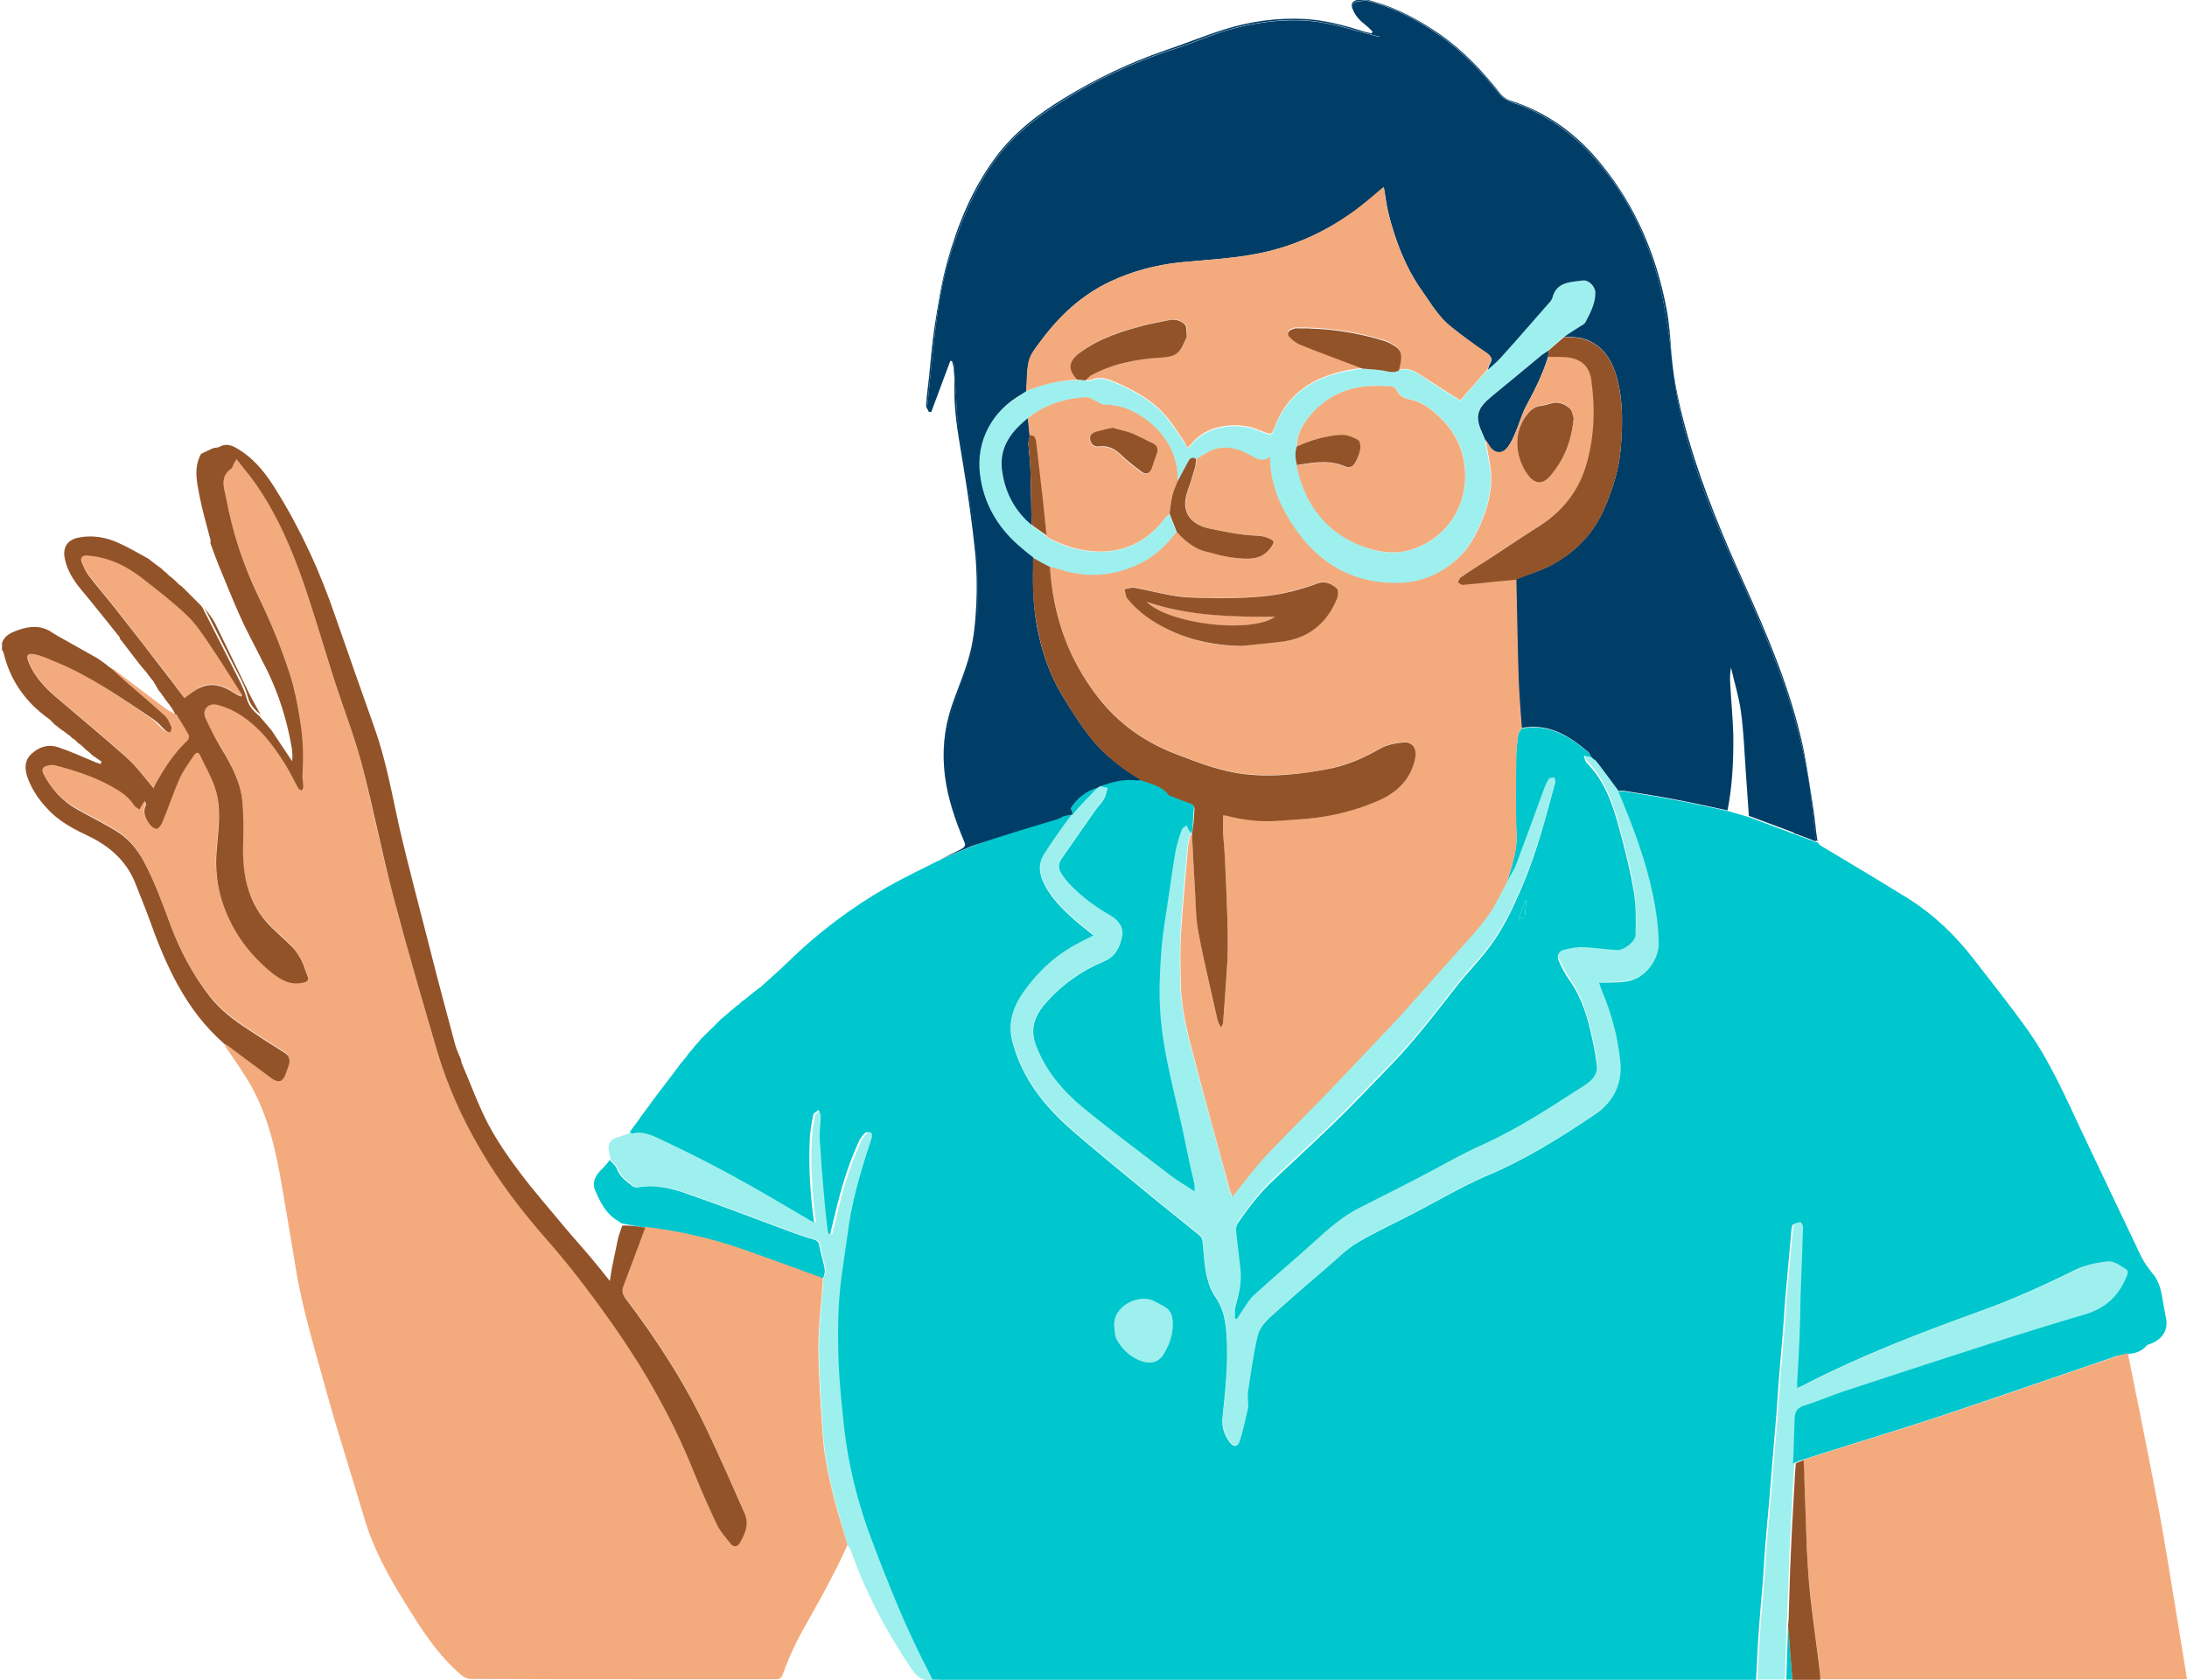 <?xml version="1.0" encoding="UTF-8"?><svg xmlns="http://www.w3.org/2000/svg" height="583.4" viewBox="0 0 759.2 583.4" width="759.2"><g fill="#9ef0ef"><path d="M610.1,583.2c0.3-5.4,0.5-10.7,0.9-16.1c0.4-6.2,1-12.4,1.5-18.6c0.3-4,0.5-8,0.8-12c0.5-5.7,1-11.4,1.5-17 c0.3-3.7,0.6-7.5,0.9-11.2c0.5-5.9,1-11.9,1.5-17.8c0.3-3.8,0.5-7.6,0.8-11.4c0.5-5.9,1-11.9,1.5-17.8c0.3-3.7,0.5-7.5,0.8-11.2 c0.7-7.8,1.4-15.6,2.1-23.3c0.1-0.6,0.2-1.4,0.5-1.6c0.8-0.5,1.7-0.8,2.6-0.9c0.3,0,0.9,1.1,0.9,1.6c-0.2,6.8-0.4,13.5-0.7,20.3 c0,0.7,0,1.4-0.1,2.2c-0.1,5.4-0.2,10.8-0.4,16.2c-0.2,5-0.5,10-0.8,14.9c0,0.6,0,1.3,0,2.3c0.9-0.3,1.5-0.5,2-0.8 c19.6-10.2,40.2-18.1,60.9-25.6c11.5-4.1,22.6-9.1,33.5-14.5c3.5-1.7,7.6-2.6,11.5-3c2-0.2,4.2,1.4,6.1,2.6c1.3,0.7,0.6,2,0.1,3.2 c-2.7,6.5-7.4,10.6-14.2,12.6c-11.6,3.4-23.1,7-34.6,10.7c-16.2,5.2-32.4,10.5-48.5,15.8c-4.9,1.6-9.6,3.7-14.5,5.2 c-2.4,0.8-3.1,2.2-3.2,4.4c-0.1,4.1-0.3,8.3-0.4,12.4c0,1.1-0.1,2.2-0.2,3.3c-0.2,2.6-0.3,5.2-0.5,7.8c-0.4,7.6-0.8,15.3-1.2,22.9 c-0.3,7.8-0.5,15.6-0.8,23.4c0,0.7-0.2,1.4-0.2,2.1c-0.2,6.3-0.4,12.6-0.6,18.9C616.8,583.2,613.4,583.2,610.1,583.2z"/><path d="M294.2,536.5c-1-3.7-2.1-7.3-3.1-11c-2.6-9.2-4.8-18.6-5.4-28.2c-0.6-9.8-1.4-19.5-1.4-29.3 c0-7.5,0.9-14.9,1.5-22.4c0-0.5,0-1.1,0-1.6c1-1.6,1-3.2,0.5-4.9c-0.6-2.2-1.1-4.4-1.6-6.7c-0.2-1.1-0.7-1.8-1.9-2.1 c-3.2-0.9-6.4-2-9.5-3.2c-11.4-4.2-22.6-8.5-34-12.5c-5.6-2-11.3-3.5-17.4-2.4c-0.6,0.1-1.5,0-2-0.4c-2.2-1.7-4.4-3.3-5.5-6.1 c-0.4-1.2-1.6-2-2.4-3c-0.2-0.9-0.4-1.9-0.6-2.8c-0.6-2.7,0.6-4.5,3.4-5.1c1.5-0.4,3-1.1,4.5-1.6c0.4,0.2,0.8,0.6,1.2,0.5 c4-0.9,7.4,1,10.7,2.6c8.2,3.8,16.2,7.9,24.1,12.2c8.8,4.8,17.5,10,26.2,15.1c0.4,0.2,0.9,0.5,1.8,1c-0.2-1.3-0.3-2.1-0.4-3 c-1-8.5-1.5-17-1.1-25.6c0.1-2.9,0.6-5.8,1.2-8.7c0.1-0.7,1.2-1.2,1.9-1.8c0.3,0.7,0.7,1.5,0.7,2.2c0,2.8-0.5,5.5-0.3,8.3 c0.4,6.5,0.9,13.1,1.5,19.6c0.3,3.9,0.8,7.8,1.2,11.7c0,0.4,0.3,0.9,0.4,1.3c0.2,0,0.4,0,0.5,0c0.5-1.9,0.9-3.9,1.4-5.8 c2.1-9,4.6-17.8,8.5-26.2c0.5-1.2,1.3-2.3,2.2-3.1c0.4-0.4,1.5-0.3,2.2-0.1c0.2,0.1,0.3,1.3,0.1,1.9c-3.2,9.7-6.2,19.4-7.8,29.5 c-0.9,6-1.7,12-2.6,18.1c-1.4,9.9-1.4,19.9-1.1,29.9c0.3,7.6,1.1,15.1,1.9,22.7c1.5,13.5,4.8,26.6,9.6,39.3 c5.9,15.6,12.1,31.2,19.9,46c0.4,0.8,0.8,1.7,1.2,2.5c-3.7,0.8-5.9-0.7-8-3.8c-8.8-13-16-26.7-21.2-41.5 C294.7,537.4,294.4,536.9,294.2,536.5z"/><path d="M264.4,342.7c-0.3,0.2-0.6,0.4-0.9,0.6C263.8,343.2,264.1,342.9,264.4,342.7z"/><path d="M258.9,347.1c-0.3,0.2-0.6,0.4-0.9,0.6C258.3,347.5,258.6,347.3,258.9,347.1z"/><path d="M257,348.7c-0.3,0.2-0.6,0.4-0.9,0.6C256.3,349.1,256.6,348.9,257,348.7z"/><path d="M254.6,350.7c-0.3,0.2-0.6,0.4-0.9,0.7C253.9,351.1,254.3,350.9,254.6,350.7z"/><path d="M251.8,353c-0.3,0.2-0.6,0.5-0.9,0.7C251.2,353.5,251.5,353.2,251.8,353z"/><path d="M243.7,360.8c-0.2,0.3-0.4,0.6-0.7,0.9C243.3,361.4,243.5,361.1,243.7,360.8z"/><path d="M241.3,363.6c-0.2,0.3-0.4,0.6-0.7,0.9C240.9,364.2,241.1,363.9,241.3,363.6z"/><path d="M239.4,366c-0.2,0.3-0.4,0.6-0.6,0.9C239,366.6,239.2,366.3,239.4,366z"/><path d="M236.6,369.5c-0.2,0.3-0.4,0.6-0.6,0.9C236.2,370.1,236.4,369.8,236.6,369.5z"/><path d="M228.2,380.6c-0.2,0.3-0.4,0.6-0.6,0.9C227.8,381.2,228,380.9,228.2,380.6z"/><path d="M227.1,382.2c-0.2,0.3-0.4,0.6-0.6,0.9C226.7,382.8,226.9,382.5,227.1,382.2z"/><path d="M225.9,383.8c-0.2,0.3-0.4,0.6-0.7,0.9C225.5,384.4,225.7,384.1,225.9,383.8z"/><path d="M222.7,388.1c-0.2,0.3-0.4,0.6-0.6,0.9C222.3,388.7,222.5,388.4,222.7,388.1z"/><path d="M554.4,264.5c2.4,3.2,4.7,6.4,7.1,9.5c0.1,0.2,0.3,0.4,0.4,0.6c0,0,0,0,0,0c1,2.5,2.1,5.1,3.1,7.6 c4.2,10.6,7.8,21.3,9.7,32.6c0.7,4.2,1.2,8.5,1.2,12.7c0,5.8-4.9,12.2-11.1,13.1c-2.3,0.4-4.7,0.3-7.1,0.4c-0.7,0-1.4,0-2.5,0 c0.3,0.9,0.5,1.5,0.7,2.1c3.5,8.2,5.9,16.8,6.7,25.6c0.7,7.6-2.5,13.9-9,18.2c-11.9,8-24,15.6-37.4,21.2 c-8.6,3.7-16.8,8.6-25.1,12.9c-6.5,3.4-13.3,6.5-19.6,10.2c-3.6,2.1-6.6,5.1-9.8,7.9c-7,6-14.1,12.1-20.9,18.3 c-1.8,1.7-3.6,4-4.1,6.3c-1.5,6.2-2.3,12.6-3.3,18.9c-0.3,1.6,0,3.4,0,5c0,0.3,0.1,0.7,0,1c-0.9,3.8-1.7,7.7-2.9,11.5 c-0.7,2.2-2.2,2.3-3.6,0.4c-1.9-2.6-2.8-5.5-2.4-8.7c1-9.4,2-18.8,1.4-28.3c-0.3-4.6-1-9.2-3.8-13.2c-2.8-4-3.5-8.7-4-13.5 c-0.2-2.1-0.3-4.2-0.6-6.3c-0.1-0.6-0.5-1.3-1-1.7c-6.3-5.2-12.8-10.3-19.1-15.5c-8.3-6.8-16.6-13.6-24.7-20.6 c-9.9-8.5-17.9-18.5-21.2-31.4c-1.4-5.6-0.1-10.9,3-15.7c5.3-8,12.1-14.4,20.7-18.7c1.4-0.7,2.8-1.4,4.5-2.3 c-2.3-1.9-4.4-3.4-6.3-5.1c-4.2-3.7-8.2-7.6-10.8-12.7c-1.8-3.6-2.2-7.1,0-10.5c3-4.7,6.2-9.3,9.6-13.7c2.6-3.3,5.8-6.3,8.7-9.4 c0,0,0,0,0,0c0.2-0.1,0.4-0.3,0.6-0.4c0,0,0,0,0,0c1,0.2,1.9,0.5,2.9,0.7c-0.4,1.3-0.6,2.6-1.2,3.7c-0.9,1.5-2.1,2.7-3.1,4.1 c-3.9,5.6-7.8,11.2-11.7,16.8c-1.3,1.9-1,3.9,0.3,5.7c0.8,1.1,1.6,2.1,2.5,3.1c4.2,4.3,9,7.8,14.2,10.9c2.7,1.5,4.6,3.8,4,7.1 c-0.7,3.7-2,7-6,8.7c-8.1,3.4-15.1,8.3-20.9,15.1c-3.8,4.4-5,9-2.9,14.4c3.4,8.8,9.4,15.7,16.5,21.6c9.7,8,19.9,15.6,29.9,23.2 c2.6,2,5.4,3.6,8.6,5.7c-0.1-1.3,0-2-0.1-2.6c-0.9-4.4-2-8.8-2.9-13.2c-3-15.4-7.8-30.4-8.9-46.1c-0.5-6.9-0.2-13.9,0.3-20.9 c0.5-6.4,1.6-12.7,2.5-19.1c0.7-5.3,1.4-10.5,2.4-15.8c0.5-2.6,1.3-5.2,2.2-7.8c0.2-0.7,1.1-1.1,1.7-1.6c0.3,0.7,0.6,1.4,1,2 c0.2,0.3,0.5,0.5,0.8,0.7c0.1,0.1,0.1,0.2,0,0.3c-0.2,0.3-0.6,0.5-0.7,0.8c-0.3,1.6-0.6,3.2-0.8,4.9c-0.8,9.5-1.8,18.9-2.3,28.4 c-0.3,5.9-0.2,11.8-0.1,17.7c0.2,8.5,2.2,16.8,4.4,25c4.1,15.7,8.5,31.3,12.7,47c0.2,0.6,0.4,1.1,0.8,2.1c0.7-0.9,1.1-1.4,1.5-1.9 c3.5-4.2,6.7-8.6,10.4-12.6c6.9-7.3,14.1-14.4,21.1-21.6c7.5-7.8,15-15.7,22.4-23.6c1.6-1.7,3.1-3.4,4.7-5.1 c6.5-7.3,13-14.7,19.6-22c4.3-4.8,8.7-9.5,11.8-15.2c1.4-2.5,2.7-5.1,4-7.7c1.1-2.1,2.4-4,3.3-6.2c3.3-8.7,6.5-17.5,9.7-26.3 c0.5-1.2,1-2.5,1.7-3.5c0.3-0.4,1.2-0.4,1.9-0.5c0.1,0.6,0.5,1.2,0.3,1.7c-3.2,11.9-6.3,23.9-11.1,35.3c-3.4,8-7,15.9-12.4,22.8 c-3.6,4.7-7.8,8.9-11.4,13.6c-7.1,9.1-14,18.2-22.1,26.5c-6.6,6.8-13.2,13.7-19.9,20.3c-6.7,6.5-13.6,12.8-20.4,19.2 c-4.9,4.6-9,9.9-12.9,15.4c-0.5,0.7-0.7,1.8-0.6,2.6c0.4,4.5,1.1,9,1.5,13.4c0.4,4.3-0.6,8.5-1.6,12.6c-0.4,1.4-0.2,3-0.3,4.5 c0.2,0.1,0.5,0.1,0.7,0.2c0.4-0.6,0.7-1.3,1.2-1.9c1.5-2.1,2.6-4.5,4.5-6.2c6.9-6.3,14.2-12.3,21.1-18.7c4.9-4.5,9.9-8.8,15.9-11.9 c6.2-3.1,12.5-6.3,18.7-9.5c8.1-4.2,16-8.9,24.4-12.6c12.5-5.6,23.7-13.2,35.1-20.5c2.4-1.6,4.4-3.8,4-7c-0.4-3-0.9-6.1-1.6-9.1 c-1.6-7.2-3.7-14.2-8-20.4c-1.4-2-2.5-4.3-3.6-6.6c-0.7-1.6-0.2-3.2,1.5-3.7c2.2-0.6,4.6-1,6.9-1c3.9,0.1,7.8,0.8,11.8,1 c2.4,0.1,6.4-2.9,6.5-5.4c0.1-4.9,0.2-9.9-0.6-14.7c-1.2-7.2-3-14.3-4.9-21.4c-2.3-8.5-5-16.9-11.5-23.5c-0.5-0.5-0.6-1.4-1-2.5 c1.3,0.2,2,0.4,2.6,0.5c0,0,0,0,0,0c0.1,0.1,0.3,0.3,0.4,0.4c0,0,0,0,0,0c0.1,0.1,0.3,0.3,0.4,0.4c0,0,0,0,0,0 c0.2,0.1,0.4,0.3,0.6,0.4c0,0,0,0,0,0C554,264.1,554.2,264.3,554.4,264.5z"/><path d="M386.8,460.4c-0.4-7.3,9.2-11.3,14-8.5c1.3,0.7,2.6,1.3,3.8,2.1c2.3,1.4,2.5,3.8,2.5,6.1 c0,3.7-1.3,7.1-3.2,10.2c-1.6,2.7-4.5,3.4-7.5,2.4c-4-1.4-6.8-4.1-8.8-7.7C386.8,463.7,387,462,386.8,460.4z"/><path d="M356.2,135.8c5.5-2.2,11.2-3.8,17.2-3.7c0.2,0,0.3-0.2,0.5-0.2c1,0.1,1.9,0.2,2.9,0.3c0.6,0,1.4,0.2,1.9,0 c2.9-1.3,5.6-0.5,8.3,0.7c6.2,2.7,12.2,5.8,16.8,10.8c2.7,2.9,4.8,6.5,7.2,9.8c0.4,0.6,0.7,1.4,1.1,2.3c0.6-0.5,1.1-0.8,1.4-1.2 c5.2-7,16.6-8.1,23.7-4.9c0.4,0.2,0.7,0.3,1.1,0.4c3.1,1.2,3.2,1.3,4.3-1.8c4.2-11.1,12.8-16.8,23.9-19.2c2.1-0.5,4.2-0.7,6.4-1.1 c2.4,0.2,4.8,0.3,7.2,0.7c1.9,0.3,3.7,1,5.5-0.1c3.3-1.1,5.8,0.6,8.3,2.3c4.2,2.8,8.6,5.5,13,8.3c3-3.5,6.3-7.2,9.5-10.8 c1.4-1.3,2.9-2.5,4.2-3.9c5.7-6.4,11.4-12.9,17.1-19.4c0.4-0.5,0.9-1,1.1-1.7c1.5-5.6,6.3-5.4,10.5-6c2.1-0.3,4.3,2.2,4.4,4.3 c0.1,3.8-1.7,7.1-3.5,10.3c-0.4,0.7-1.4,1.1-2.2,1.6c-1.7,1.2-3.4,2.3-5.2,3.4c-1.7,1.5-3.5,3-5.2,4.5c-0.8,0.6-1.6,1.1-2.4,1.7 c-5.8,4.8-11.5,9.6-17.3,14.3c-4.8,3.8-5.9,6.5-4.1,11.3c0.5,1.3,1.1,2.7,1.7,4c0.5,3,1.1,5.9,1.6,8.9c1,5.6,0.1,11-1.7,16.3 c-2.1,5.9-4.7,11.6-9.4,16c-5.8,5.5-12.8,8.5-20.8,8.6c-17.8,0.3-30.2-8.6-38.8-23.6c-2.7-4.7-4.6-9.7-5.4-15.1 c-0.2-1.5-0.3-3.1-0.4-5.1c-2.8,2.2-4.9,0.4-7-0.7c-4.9-2.6-9.9-3.7-15-0.6c-1.2,0.7-2.3,1.4-3.5,2.1c-1.2-1-2.1-0.3-2.7,0.8 c-1.3,2.3-2.5,4.6-3.7,6.9c0-1.4,0.1-2.9-0.1-4.3c-1.6-12.5-14.3-22.5-25-22.4c-1.3,0-2.7-1.1-4-1.7c-0.7-0.3-1.5-0.9-2.2-0.9 c-2,0.1-4.1,0.3-6.1,0.7c-5.3,1.1-10.3,3-14.5,6.7c-0.2,0.1-0.5,0.1-0.7,0.3c-5.8,4.9-9.7,10.6-8.2,18.7 c1.3,7.2,4.6,13.2,10.1,17.9c1.7,1.3,3.4,2.5,5.1,3.8c0.2,0.2,0.4,0.5,0.7,0.7c5.3,3,11,4.6,17.1,4.8c9.9,0.3,17.7-3.8,23.6-11.8 c0.4-0.5,0.9-0.9,1.4-1.3c0.8,2.1,1.7,4.2,2.5,6.4c-3.2,4-6.6,7.6-11.1,10.2c-9.1,5.1-18.7,6.2-28.7,3.2c-1.4-0.4-2.8-0.8-4.2-1.2 c-2-1.1-3.9-2.2-5.9-3.2c-1.7-1.4-3.4-2.7-5-4.1c-7.5-6.6-12.2-14.9-13.5-24.7c-1.5-11.8,4.3-22.1,14.3-27.8 C355.1,136.7,355.6,136.2,356.2,135.8z M450.2,155c-0.7,2.2-0.4,4.4,0.1,6.6c0,0.4,0,0.8,0.1,1.2c3,12.7,10.2,22,22.6,26.9 c5,2,10.4,2.9,15.7,1.5c13.6-3.5,22.4-16.8,19.4-32c-1.2-5.7-4.1-10.4-8.2-14.3c-3-2.9-6.3-5.5-10.5-6.2c-2-0.4-3.5-1.3-4.5-3.2 c-0.3-0.6-1-1.2-1.5-1.3c-2.8-0.1-5.6-0.3-8.4-0.1c-8.6,0.6-15.6,4.4-20.9,11.2C451.8,148.1,450.1,151.2,450.2,155z"/></g><g fill="none"><path d="M614.9,247.8l-13.4-30.6l-35.4-76V97.4l-19.8-19l-23.3-19L495.9,43L439,34.8L378.2,59l-34.1,34.9l-11.8,51.3 l12.3,48.4l27.1,86.9c2.1-3.5,5.3-5.9,9.4-7.1c-2.9,3.1-6,6.1-8.7,9.4c-3.4,4.4-6.6,9-9.6,13.7c-2.2,3.4-1.8,7,0,10.5 c2.6,5.1,6.6,9,10.8,12.7c2,1.7,4,3.3,6.3,5.1c-1.7,0.9-3.1,1.6-4.5,2.3c-8.6,4.3-15.4,10.7-20.7,18.7c-3.1,4.8-4.4,10.1-3,15.7 c3.3,13,11.3,22.9,21.2,31.4c8.1,7,16.4,13.8,24.7,20.6c6.3,5.2,12.8,10.3,19.1,15.5c0.5,0.4,1,1.1,1,1.7c0.3,2.1,0.4,4.2,0.6,6.3 c0.5,4.7,1.2,9.5,4,13.5c2.8,4,3.5,8.6,3.8,13.2c0.6,9.5-0.4,18.9-1.4,28.3c-0.3,3.2,0.6,6.1,2.4,8.7c1.4,1.9,2.9,1.8,3.6-0.4 c1.2-3.8,2-7.7,2.9-11.5c0.1-0.3,0-0.7,0-1c0-1.7-0.2-3.4,0-5c1-6.3,1.8-12.7,3.3-18.9c0.5-2.3,2.3-4.6,4.1-6.3 c6.8-6.3,13.9-12.3,20.9-18.3c3.2-2.7,6.2-5.8,9.8-7.9c6.4-3.7,13.1-6.8,19.6-10.2c8.4-4.3,16.5-9.2,25.1-12.9 c13.3-5.7,25.4-13.3,37.4-21.2c6.5-4.3,9.7-10.6,9-18.2c-0.8-8.8-3.1-17.4-6.7-25.6c-0.2-0.6-0.4-1.2-0.7-2.1c1.1,0,1.8,0,2.5,0 c2.4-0.1,4.7-0.1,7.1-0.4c6.2-0.9,11.1-7.3,11.1-13.1c0-4.2-0.5-8.5-1.2-12.7c-2-11.2-5.5-22-9.7-32.6c-1-2.6-2.1-5.1-3.1-7.6 c0.7,0,1.3-0.1,2,0c6.1,1,12.1,2,18.2,3.1c5.9,1.1,11.8,2.5,17.7,3.7c2.4,0.7,4.9,1.4,7.3,2.1c7.7,2.8,15.3,5.7,23.3,8.7 c0,0,0-0.1,0-0.1c-4-1.7-7.6-2.9-7.6-2.9L614.9,247.8z"/><path d="M365.6,284.8c1.1-0.3,2.1-0.7,3-1.2c-8.4,2-17.6,5.1-25.2,8.1C350.8,289.3,358.2,287,365.6,284.8z"/><path d="M631.1,292.5c0.3,0.5,0.8,1,1.2,1.2c2.9,1.8,5.8,3.5,8.7,5.2C639.8,296.7,635.3,294.3,631.1,292.5z"/><path d="M404.6,454c-1.2-0.8-2.5-1.4-3.8-2.1c-4.9-2.7-14.4,1.3-14,8.5c0.2,1.5,0.1,3.3,0.8,4.6c2,3.5,4.7,6.3,8.8,7.7 c3,1,5.9,0.3,7.5-2.4c1.9-3.1,3.2-6.5,3.2-10.2C407,457.8,406.9,455.4,404.6,454z"/></g><g fill="#00c7cd"><path d="M211.7,402.8c0.8,1,2,1.9,2.4,3c1,2.8,3.3,4.4,5.5,6.1c0.5,0.4,1.4,0.5,2,0.4c6.1-1.1,11.8,0.4,17.4,2.4 c11.4,4,22.7,8.3,34,12.5c3.1,1.2,6.3,2.3,9.5,3.2c1.2,0.4,1.7,1,1.9,2.1c0.5,2.2,1,4.5,1.6,6.7c0.5,1.7,0.5,3.4-0.5,4.9 c-8.5-3.1-16.9-6.2-25.4-9.2c-11-3.9-22.4-6.7-34-8.3c-0.8-0.1-1.5-0.2-2.3-0.3c-2.5-0.5-5.1-0.9-7.6-1.4c-0.2,0-0.3-0.1-0.5-0.1 c-0.5-0.4-1-0.8-1.6-1.1c-3.8-2.4-5.7-6.2-7.4-10.1c-1.2-2.7-0.3-4.9,1.6-7C209.6,405.4,210.7,404.1,211.7,402.8z"/><path d="M620.7,564.3c0.5,6.3,1,12.6,1.5,18.9c-0.7,0-1.4,0-2.1,0C620.3,576.9,620.5,570.6,620.7,564.3z"/><path d="M523.3,305.9c0.6-2.1,1.2-4.2,1.8-6.3c0.9-3.3,1.5-6.5,1.3-10c-0.4-8.9-0.2-17.8-0.1-26.7 c0-2.5,0.4-5.1,0.7-7.6c0.1-0.8,0.8-1.6,1.2-2.3c9.4-1.8,16.5,2.6,23.2,8.3c0.4,0.4,0.7,1,1,1.6c-0.7-0.1-1.4-0.3-2.6-0.5 c0.4,1.1,0.5,2,1,2.5c6.5,6.5,9.2,14.9,11.5,23.5c1.9,7.1,3.7,14.2,4.9,21.4c0.8,4.8,0.7,9.8,0.6,14.7c0,2.4-4,5.5-6.5,5.4 c-3.9-0.2-7.8-0.9-11.8-1c-2.3-0.1-4.7,0.4-6.9,1c-1.7,0.5-2.2,2.2-1.5,3.7c1,2.3,2.1,4.5,3.6,6.6c4.4,6.1,6.5,13.2,8,20.4 c0.7,3,1.2,6,1.6,9.1c0.4,3.2-1.5,5.4-4,7c-11.4,7.3-22.7,14.9-35.1,20.5c-8.3,3.7-16.2,8.4-24.4,12.6c-6.2,3.2-12.4,6.3-18.7,9.5 c-6,3-11,7.4-15.9,11.9c-6.9,6.3-14.2,12.3-21.1,18.7c-1.8,1.7-3,4.1-4.5,6.2c-0.4,0.6-0.8,1.2-1.2,1.9c-0.2-0.1-0.5-0.1-0.7-0.2 c0.1-1.5-0.1-3.1,0.3-4.5c1.1-4.1,2.1-8.3,1.6-12.6c-0.4-4.5-1.1-9-1.5-13.4c-0.1-0.9,0.2-1.9,0.6-2.6c3.8-5.5,7.9-10.8,12.9-15.4 c6.8-6.4,13.7-12.7,20.4-19.2c6.8-6.6,13.3-13.5,19.9-20.3c8-8.3,15-17.4,22.1-26.5c3.6-4.7,7.8-8.9,11.4-13.6 c5.4-6.9,9-14.8,12.4-22.8c4.8-11.4,7.9-23.4,11.1-35.3c0.1-0.5-0.2-1.1-0.3-1.7c-0.6,0.2-1.6,0.1-1.9,0.5 c-0.7,1.1-1.3,2.3-1.7,3.5c-3.2,8.8-6.4,17.5-9.7,26.3C525.7,301.9,524.4,303.8,523.3,305.9z M529.8,312.7c-0.1,0-0.2-0.1-0.3-0.1 c-0.8,2.2-1.6,4.3-2.4,6.6c0.9-0.3,1.6-0.5,2.2-0.7C529.5,316.6,529.7,314.7,529.8,312.7z"/><path d="M413.7,289.3c-0.3-0.2-0.6-0.4-0.8-0.7c-0.4-0.6-0.7-1.3-1-2c-0.6,0.5-1.5,0.9-1.7,1.6 c-0.9,2.5-1.7,5.1-2.2,7.8c-0.9,5.2-1.6,10.5-2.4,15.8c-0.9,6.4-2.1,12.7-2.5,19.1c-0.5,6.9-0.8,14-0.3,20.9 c1.1,15.7,5.9,30.7,8.9,46.1c0.9,4.4,1.9,8.8,2.9,13.2c0.1,0.6,0.1,1.3,0.1,2.6c-3.2-2.1-6-3.7-8.6-5.7 c-10-7.7-20.2-15.2-29.9-23.2c-7.1-5.8-13.1-12.8-16.5-21.6c-2.1-5.4-0.9-9.9,2.9-14.4c5.8-6.8,12.8-11.7,20.9-15.1 c3.9-1.7,5.3-5,6-8.7c0.6-3.3-1.4-5.5-4-7.1c-5.2-3-10-6.5-14.2-10.9c-0.9-0.9-1.7-2-2.5-3.1c-1.3-1.8-1.7-3.7-0.3-5.7 c3.9-5.6,7.8-11.2,11.7-16.8c1-1.4,2.3-2.6,3.1-4.1c0.6-1.1,0.8-2.5,1.2-3.7c-1-0.2-1.9-0.5-2.9-0.7c4.2-1.5,8.4-2.7,12.9-2.1 c0.6,0.1,1.2,0,1.7-0.1c3.4,1.2,7,1.9,9.3,5c0.2,0.2,0.6,0.3,0.9,0.4c2.1,0.8,4.3,1.7,6.4,2.4c1.5,0.5,1.8,1.5,1.6,2.9 c-0.2,1.4-0.2,2.9-0.3,4.3C414.1,287,413.9,288.2,413.7,289.3z"/><path d="M381.7,273c-0.2,0.1-0.4,0.3-0.6,0.4C381.3,273.3,381.5,273.2,381.7,273z"/><path d="M554.4,264.5c-0.2-0.2-0.4-0.4-0.6-0.6C554,264.1,554.2,264.3,554.4,264.5z"/><path d="M553.8,263.9c-0.2-0.1-0.4-0.3-0.6-0.4C553.4,263.7,553.6,263.8,553.8,263.9z"/><path d="M553.2,263.5c-0.1-0.1-0.3-0.3-0.4-0.4C552.9,263.3,553.1,263.4,553.2,263.5z"/><path d="M552.8,263.1c-0.1-0.1-0.3-0.3-0.4-0.4C552.5,262.9,552.7,263,552.8,263.1z"/><path d="M561.9,274.6c-0.1-0.2-0.3-0.4-0.4-0.6C561.6,274.2,561.8,274.4,561.9,274.6z"/><path d="M529.8,312.7c-0.2,1.9-0.3,3.8-0.5,5.8c-0.7,0.2-1.3,0.4-2.2,0.7c0.8-2.3,1.6-4.5,2.4-6.6 C529.6,312.7,529.7,312.7,529.8,312.7z"/><path d="M371.7,280.5l0.7,2.3c2.6-3.3,5.8-6.3,8.7-9.4C377,274.6,373.8,277,371.7,280.5z"/><path d="M751.9,457.6c-0.5-2.4-0.9-4.8-1.3-7.1c-0.5-2.9-1.2-5.7-3.2-8.1c-1.7-2.1-3.3-4.3-4.4-6.7 c-6.8-14.2-13.5-28.5-20.3-42.7c-5.6-11.9-10.9-24.1-18.5-34.9c-6-8.5-12.6-16.7-19-25c-6.4-8.3-13.9-15.5-22.8-21.1 c-7.1-4.4-14.2-8.7-21.4-13l0,0c0,0,0,0,0,0c-2.9-1.7-5.8-3.5-8.7-5.2c-0.5-0.3-0.9-0.7-1.2-1.2c-0.3-0.1-0.5-0.2-0.8-0.3 c0,0,0,0.1,0,0.1c-8-3-15.6-5.8-23.3-8.7c-2.4-0.7-4.9-1.4-7.3-2.1c-5.9-1.2-11.8-2.6-17.7-3.7c-6-1.2-12.1-2.1-18.2-3.1 c-0.6-0.1-1.3,0-2,0c1,2.5,2.1,5.1,3.1,7.6c4.2,10.6,7.8,21.3,9.7,32.6c0.7,4.2,1.2,8.5,1.2,12.7c0,5.8-4.9,12.2-11.1,13.1 c-2.3,0.4-4.7,0.3-7.1,0.4c-0.7,0-1.4,0-2.5,0c0.3,0.9,0.5,1.5,0.7,2.1c3.5,8.2,5.9,16.8,6.7,25.6c0.7,7.6-2.5,13.9-9,18.2 c-11.9,8-24,15.6-37.4,21.2c-8.6,3.7-16.8,8.6-25.1,12.9c-6.5,3.4-13.3,6.5-19.6,10.2c-3.6,2.1-6.6,5.1-9.8,7.9 c-7,6-14.1,12.1-20.9,18.3c-1.8,1.7-3.6,4-4.1,6.3c-1.5,6.2-2.3,12.6-3.3,18.9c-0.3,1.6,0,3.4,0,5c0,0.3,0.1,0.7,0,1 c-0.9,3.8-1.7,7.7-2.9,11.5c-0.7,2.2-2.2,2.3-3.6,0.4c-1.9-2.6-2.8-5.5-2.4-8.7c1-9.4,2-18.8,1.4-28.3c-0.3-4.6-1-9.2-3.8-13.2 c-2.8-4-3.5-8.7-4-13.5c-0.2-2.1-0.3-4.2-0.6-6.3c-0.1-0.6-0.5-1.3-1-1.7c-6.3-5.2-12.8-10.3-19.1-15.5 c-8.3-6.8-16.6-13.6-24.7-20.6c-9.9-8.5-17.9-18.5-21.2-31.4c-1.4-5.6-0.1-10.9,3-15.7c5.3-8,12.1-14.4,20.7-18.7 c1.4-0.7,2.8-1.4,4.5-2.3c-2.3-1.9-4.4-3.4-6.3-5.1c-4.2-3.7-8.2-7.6-10.8-12.7c-1.8-3.6-2.2-7.1,0-10.5c3-4.7,6.2-9.3,9.6-13.7 c-1.2,0.2-2.5,0.5-3.8,0.8c-0.9,0.5-1.9,0.8-3,1.2c-7.5,2.2-14.9,4.5-22.3,6.9c-10,3.8-17.4,7.3-17.5,7.3 c-5.8,2.9-11.6,5.7-17.3,8.9c-12.6,7.2-24.2,15.9-34.6,26.1c-3.1,3-6.4,5.9-9.6,8.8c-0.3,0.2-0.6,0.4-0.9,0.6 c-1.5,1.2-3.1,2.5-4.6,3.7c-0.3,0.2-0.6,0.4-0.9,0.6c-0.3,0.3-0.7,0.6-1,1c-0.3,0.2-0.6,0.4-0.9,0.6c-0.5,0.4-1,0.9-1.5,1.3 c-0.3,0.2-0.6,0.4-0.9,0.7c-0.6,0.6-1.2,1.1-1.9,1.7c-0.3,0.2-0.6,0.5-0.9,0.7c-2.4,2.4-4.8,4.8-7.2,7.1c-0.2,0.3-0.4,0.6-0.7,0.9 c-0.6,0.6-1.1,1.2-1.7,1.9c-0.2,0.3-0.4,0.6-0.7,0.9c-0.4,0.5-0.9,1-1.3,1.5c-0.2,0.3-0.4,0.6-0.6,0.9c-0.7,0.9-1.4,1.7-2.2,2.6 c-0.2,0.3-0.4,0.6-0.6,0.9c-2.6,3.4-5.1,6.8-7.7,10.1c-0.2,0.3-0.4,0.6-0.6,0.9c-0.2,0.2-0.4,0.4-0.6,0.7c-0.2,0.3-0.4,0.6-0.6,0.9 c-0.2,0.2-0.4,0.4-0.5,0.7c-0.2,0.3-0.4,0.6-0.7,0.9c-0.8,1.1-1.7,2.3-2.5,3.4c-0.2,0.3-0.4,0.6-0.6,0.9c-1,1.4-2.1,2.8-3.1,4.2 c0.4,0.2,0.8,0.6,1.2,0.5c4-0.9,7.4,1,10.7,2.6c8.2,3.8,16.2,7.9,24.1,12.2c8.8,4.8,17.5,10,26.2,15.1c0.4,0.2,0.9,0.5,1.8,1 c-0.2-1.3-0.3-2.1-0.4-3c-1-8.5-1.5-17-1.1-25.6c0.1-2.9,0.6-5.8,1.2-8.7c0.1-0.7,1.2-1.2,1.9-1.8c0.3,0.7,0.7,1.5,0.7,2.2 c0,2.8-0.5,5.5-0.3,8.3c0.4,6.5,0.9,13.1,1.5,19.6c0.3,3.9,0.8,7.8,1.2,11.7c0,0.4,0.3,0.9,0.4,1.3c0.2,0,0.4,0,0.5,0 c0.5-1.9,0.9-3.9,1.4-5.8c2.1-9,4.6-17.8,8.5-26.2c0.5-1.2,1.3-2.3,2.2-3.1c0.4-0.4,1.5-0.3,2.2-0.1c0.2,0.1,0.3,1.3,0.1,1.9 c-3.2,9.7-6.2,19.4-7.8,29.5c-0.9,6-1.7,12-2.6,18.1c-1.4,9.9-1.4,19.9-1.1,29.9c0.3,7.6,1.1,15.1,1.9,22.7 c1.5,13.5,4.8,26.6,9.6,39.3c5.9,15.6,12.1,31.2,19.9,46c0.4,0.8,0.8,1.7,1.2,2.5c0.9,0,1.8,0.1,2.8,0.1c92.9,0,185.8,0,278.6,0 c1.5,0,3,0,4.5,0c0.3-5.4,0.5-10.7,0.9-16.1c0.4-6.2,1-12.4,1.5-18.6c0.3-4,0.5-8,0.8-12c0.5-5.7,1-11.4,1.5-17 c0.3-3.7,0.6-7.5,0.9-11.2c0.5-5.9,1-11.9,1.5-17.8c0.3-3.8,0.5-7.6,0.8-11.4c0.5-5.9,1-11.9,1.5-17.8c0.3-3.7,0.5-7.5,0.8-11.2 c0.7-7.8,1.4-15.6,2.1-23.3c0.1-0.6,0.2-1.4,0.5-1.6c0.8-0.5,1.7-0.8,2.6-0.9c0.3,0,0.9,1.1,0.9,1.6c-0.2,6.8-0.4,13.5-0.7,20.3 c0,0.7,0,1.4-0.1,2.2c-0.1,5.4-0.2,10.8-0.4,16.2c-0.2,5-0.5,10-0.8,14.9c0,0.6,0,1.3,0,2.3c0.9-0.3,1.5-0.5,2-0.8 c19.6-10.2,40.2-18.1,60.9-25.6c11.5-4.1,22.6-9.1,33.5-14.5c3.5-1.7,7.6-2.6,11.5-3c2-0.2,4.2,1.4,6.1,2.6c1.3,0.7,0.6,2,0.1,3.2 c-2.7,6.5-7.4,10.6-14.2,12.6c-11.6,3.4-23.1,7-34.6,10.7c-16.2,5.2-32.4,10.5-48.5,15.8c-4.9,1.6-9.6,3.7-14.5,5.2 c-2.4,0.8-3.1,2.2-3.2,4.4c-0.1,4.1-0.3,8.3-0.4,12.4c0,1.1-0.1,2.2-0.2,3.3c0.9-0.4,1.8-0.7,2.7-1.1c2.8-0.9,5.6-1.8,8.4-2.7 c13.3-4.2,26.6-8.2,39.9-12.6c20.4-6.8,40.7-13.9,61-20.8c1.1-0.4,2.3-0.5,3.4-0.8c2.9-0.1,5.6-0.7,7.5-3.1 c0.1-0.1,0.4-0.2,0.5-0.2C750.8,465.3,752.8,461.7,751.9,457.6z M403.9,470.3c-1.6,2.7-4.5,3.4-7.5,2.4c-4-1.4-6.8-4.1-8.8-7.7 c-0.7-1.3-0.6-3.1-0.8-4.6c-0.4-7.3,9.2-11.3,14-8.5c1.3,0.7,2.6,1.3,3.8,2.1c2.3,1.4,2.5,3.8,2.5,6.1 C407.1,463.8,405.8,467.2,403.9,470.3z"/></g><g fill="#013e67"><path d="M599.7,281.4c-5.9-1.2-11.8-2.6-17.7-3.7c-6-1.2-12.1-2.1-18.2-3.1c-0.6-0.1-1.3,0-2,0c0,0,0,0,0,0 c-0.1-0.2-0.3-0.4-0.4-0.6c-2.4-3.2-4.7-6.4-7.1-9.5c-0.2-0.2-0.4-0.4-0.6-0.6c0,0,0,0,0,0c-0.2-0.1-0.4-0.3-0.6-0.4l0,0 c-0.1-0.1-0.3-0.3-0.4-0.4c0,0,0,0,0,0c-0.1-0.1-0.3-0.3-0.4-0.4c0,0,0,0,0,0c-0.3-0.5-0.5-1.2-1-1.6c-6.7-5.7-13.8-10.1-23.2-8.3 c-0.4-5.7-0.9-11.4-1.1-17.1c-0.4-11.5-0.6-23-0.8-34.5c0.7-0.3,1.3-0.6,2-0.8c3.5-1.4,7.2-2.5,10.5-4.3 c8.3-4.5,14.5-10.9,18.3-19.7c2.8-6.6,5-13.4,5.6-20.6c0.7-8.1,0.9-16.3-1.2-24.2c-1.5-5.7-4.1-10.7-9.8-13.3 c-2.8-1.3-5.7-1.3-8.7-1.3c1.7-1.1,3.4-2.3,5.2-3.4c0.7-0.5,1.8-0.9,2.2-1.6c1.7-3.2,3.5-6.5,3.5-10.3c0-2.1-2.2-4.6-4.4-4.3 c-4.2,0.6-9.1,0.4-10.5,6c-0.2,0.6-0.6,1.2-1.1,1.7c-5.7,6.5-11.3,13-17.1,19.4c-1.3,1.4-2.8,2.6-4.2,3.9c0.2-0.7,0.3-1.4,0.7-2 c1.2-1.9,0.3-2.8-1.3-3.9c-4.1-2.8-8.2-5.8-12.1-8.9c-4.3-3.4-7-8.1-10.1-12.5c-5.8-8.2-9.3-17.4-11.7-27c-0.7-2.8-1-5.7-1.6-9 c-2,1.7-3.8,3.3-5.7,4.8C463.6,78.9,451,85.2,437,88c-8.9,1.8-18.1,2.2-27.2,3.1c-8.5,0.9-16.5,3-24.2,6.6 c-10.3,4.8-18.2,12.3-24.7,21.3c-1.5,2-3.1,4.1-3.7,6.4c-0.8,3.3-0.6,6.9-0.9,10.4c-0.6,0.4-1.2,0.8-1.8,1.2 c-10,5.7-15.8,16-14.3,27.8c1.2,9.8,6,18.2,13.5,24.7c1.6,1.4,3.3,2.8,5,4.1c-0.2,8-0.2,16,1.3,24c1.6,8.6,4.4,16.8,9,24.3 c3.2,5.2,6.4,10.4,10.3,15.1c4.7,5.7,10.7,10.1,17,13.9c-0.6,0-1.2,0.1-1.7,0.1c-4.5-0.6-8.7,0.6-12.9,2.1l0,0 c-0.2,0.1-0.4,0.3-0.6,0.4l0,0c-4.1,1.2-7.3,3.7-9.5,7.3c-1.5,2.5-3.4,3.4-6,4.1c-9.1,2.7-18.1,5.5-27.1,8.4 c-1.7,0.5-2.9,0.7-3.5-1.3c-2-6.4-4.3-12.7-5.8-19.2c-2.4-10.3-0.9-20.3,2.7-30.2c2.1-5.9,4.4-11.9,6-18c1.1-3.9,1.5-8.2,1.5-12.3 c0.1-7,0.2-14-0.4-20.9c-0.7-8.7-2.1-17.3-3.3-26c-1-6.8-2.3-13.5-3.3-20.2c-0.4-2.6-0.3-5.2-0.5-7.9c-0.2-3.7-0.5-7.5-0.8-11.2 c-0.1-0.7-0.5-1.4-1.2-2.1c-0.6,1.5-1.2,3-1.7,4.5c-1.5,4.1-3,8.2-4.5,12.2c-0.2,0.5-0.8,0.9-1.2,1.3c-0.2-0.6-0.5-1.2-0.5-1.7 c0.9-8.5,1.7-17.1,2.7-25.6c1.1-9.2,2.6-18.3,5.5-27.2c3.1-9.5,6.9-18.8,12.2-27.4c5.1-8.3,11.9-15,19.8-20.6 c14.3-10,29.8-17.5,46.5-22.8c5.6-1.8,11.1-4.3,16.7-6c8.5-2.5,17.2-3.9,26.1-3.6c6.4,0.2,12.5,1.6,18.6,3.4 c2.9,0.8,5.8,1.6,8.7,2.3c0.1-0.2,0.2-0.4,0.3-0.5c-2.1-1.8-4.3-3.4-6.2-5.3c-1.2-1.2-2-2.7-2.9-4.1c-0.7-1.1-0.2-2,1-2.3 c1.4-0.2,2.9-0.5,4.2-0.2c10,2.7,18.9,7.6,27.1,13.8c6.9,5.3,12.7,11.6,18.1,18.3c1.1,1.4,2.9,2.5,4.6,3.1 c11.2,3.7,20.4,10.3,28.2,19c10.5,11.6,17.4,25.2,21.8,40.1c1.9,6.3,3,12.9,4,19.4c1.4,8.8,1.8,17.8,3.7,26.5 c3.8,18,10.4,35.1,17.8,51.9c7.6,17.3,15.7,34.4,21.2,52.6c3.3,11,6,22.2,7.2,33.7c0.5,4.4,1,8.7,1.5,13.2c-8-3-15.6-5.8-23.3-8.7 c-0.4-5.3-0.7-10.6-1.1-15.9c-0.5-6.9-0.7-13.8-1.7-20.6c-0.7-5.1-2.3-10-3.4-15c-0.3,1.8-0.4,3.4-0.3,5c0.3,6,0.9,12.1,1.1,18.1 C601.8,264,601.4,272.8,599.7,281.4z"/><path d="M537.7,121.6c-0.1,0.8-0.2,1.5-0.3,2.3c-1.8,5.9-4.6,11.5-7.5,16.9c-1.6,2.9-2.4,6.1-3.7,9.1 c-0.8,1.9-1.6,3.8-2.8,5.4c-2,2.7-4.9,2.4-6.5-0.5c-0.4-0.7-0.9-1.3-1.3-2c-0.6-1.3-1.1-2.7-1.7-4c-1.8-4.8-0.7-7.4,4.1-11.3 c5.8-4.7,11.5-9.5,17.3-14.3C536.1,122.7,536.9,122.1,537.7,121.6z"/><path d="M371.6,280.6c0,0,0.1-0.1,0.1-0.1l-27.1-86.9l-12.3-48.4c1,6.7,2.3,13.5,3.3,20.2c1.3,8.6,2.6,17.3,3.3,26 c0.6,6.9,0.6,13.9,0.4,20.9c-0.1,4.1-0.5,8.3-1.5,12.3c-1.6,6.1-3.9,12-6,18c-3.6,9.8-5.1,19.9-2.7,30.2c1.5,6.5,3.9,12.8,5.8,19.2 c0.6,2,1.8,1.8,3.5,1.3c1.6-0.5,3.2-1,4.9-1.6c7.7-2.9,16.8-6.1,25.2-8.1C369.8,283,370.8,282.1,371.6,280.6z"/><path d="M621.6,245.4c-5.5-18.1-13.5-35.3-21.2-52.6c-7.4-16.8-13.9-33.9-17.8-51.9c-1.9-8.7-2.3-17.7-3.7-26.5 c-1-6.5-2.1-13.1-4-19.4c-4.4-14.9-11.4-28.5-21.8-40.1c-7.8-8.7-17-15.3-28.2-19c-1.7-0.6-3.5-1.7-4.6-3.1 c-5.5-6.7-11.2-13.1-18.1-18.3C494,8.3,485.1,3.5,475.1,0.7c-1.3-0.4-2.8-0.1-4.2,0.2c-1.2,0.2-1.7,1.2-1,2.3 c0.9,1.4,1.7,2.9,2.9,4.1c1.9,1.9,4.1,3.5,6.2,5.3c-0.1,0.2-0.2,0.4-0.3,0.5c-2.9-0.8-5.8-1.5-8.7-2.3C464,9,457.9,7.6,451.6,7.4 c-8.9-0.3-17.6,1-26.1,3.6c-5.7,1.7-11.1,4.2-16.7,6c-16.6,5.3-32.2,12.8-46.5,22.8c-7.9,5.6-14.7,12.3-19.8,20.6 c-5.3,8.6-9,17.8-12.2,27.4c-2.9,8.8-4.4,18-5.5,27.2c-1,8.5-1.9,17.1-2.7,25.6c-0.1,0.6,0.3,1.2,0.5,1.7c0.4-0.4,1-0.8,1.2-1.3 c1.5-4.1,3-8.2,4.5-12.2c0.6-1.5,1.1-3,1.7-4.5c0.7,0.7,1.1,1.4,1.2,2.1c0.3,3.7,0.5,7.5,0.8,11.2c0.2,2.6,0.1,5.3,0.5,7.9 l11.8-51.3L378.2,59L439,34.8l56.9,8.2L523,59.4l23.3,19l19.8,19v43.9l35.4,76l13.4,30.6l7.8,41.4c0,0,3.6,1.2,7.6,2.9 c-0.5-4.4-1-8.7-1.4-13.1C627.6,267.6,624.9,256.4,621.6,245.4z"/><path d="M371.6,280.6c-0.8,1.4-1.8,2.3-3,3c1.3-0.3,2.6-0.6,3.8-0.8l-0.7-2.3C371.7,280.6,371.6,280.6,371.6,280.6z"/><path d="M640.9 298.9L640.9 298.9 640.9 298.9z"/><path d="M338.5,293.2c-1.7,0.5-2.9,0.7-3.5-1.3c-2-6.4-4.3-12.7-5.8-19.2c-2.4-10.3-0.9-20.3,2.7-30.2 c2.1-5.9,4.4-11.9,6-18c1.1-3.9,1.5-8.2,1.5-12.3c0.1-7,0.2-14-0.4-20.9c-0.7-8.7-2.1-17.3-3.3-26c-1-6.8-2.3-13.5-3.3-20.2 c-0.4-2.6-0.3-5.2-0.5-7.9c-0.2-3.7-0.5-7.5-0.8-11.2c-0.1-0.7-0.5-1.4-1.2-2.1c-0.6,1.5-1.2,3-1.7,4.5c-1.5,4.1-3,8.2-4.5,12.2 c-0.2,0.5-0.8,0.9-1.2,1.3c-0.2-0.6-0.5-1.2-0.5-1.7c0.9-8.5,1.7-17.1,2.7-25.6c1.1-9.2,2.6-18.3,5.5-27.2 c3.1-9.5,6.9-18.8,12.2-27.4c5.1-8.3,11.9-15,19.8-20.6c14.3-10,29.8-17.5,46.5-22.8c5.6-1.8,11.1-4.3,16.7-6 c8.5-2.5,17.2-3.9,26.1-3.6c6.4,0.2,12.5,1.6,18.6,3.4c2.9,0.8,5.8,1.6,8.7,2.3c0.1-0.2,0.2-0.4,0.3-0.5c-2.1-1.8-4.3-3.4-6.2-5.3 c-1.2-1.2-2-2.7-2.9-4.1c-0.7-1.1-0.2-2,1-2.3c1.4-0.2,2.9-0.5,4.2-0.2c10,2.7,18.9,7.6,27.1,13.8c6.9,5.3,12.7,11.6,18.1,18.3 c1.1,1.4,2.9,2.5,4.6,3.1c11.2,3.7,20.4,10.3,28.2,19c10.5,11.6,17.4,25.2,21.8,40.1c1.9,6.3,3,12.9,4,19.4 c1.4,8.8,1.8,17.8,3.7,26.5c3.8,18,10.4,35.1,17.8,51.9c7.6,17.3,15.7,34.4,21.2,52.6c3.3,11,6,22.2,7.2,33.7 c0.5,4.3,1,8.6,1.4,13.1c0.3,0.1,0.5,0.2,0.8,0.3c-0.2-0.3-0.3-0.5-0.3-0.8c-0.5-3.2-0.7-6.5-1.2-9.7c-1.2-7.6-2.2-15.2-3.8-22.7 c-4.3-19.6-12.1-38-20.3-56.2c-7.3-16.2-14.2-32.6-19.2-49.8c-2.9-10-5.3-20-6.1-30.4c-0.4-5.2-0.7-10.4-1.7-15.4 c-3.5-18.3-10.5-35.1-22.3-49.7c-8.5-10.6-18.9-18.4-32-22.5c-1.2-0.4-2.5-1.3-3.3-2.3c-6.2-7.9-13-15.1-21.2-20.8 c-7-4.8-14.3-8.8-22.6-11.2c-2.1-0.6-4-1.3-6.1-0.6c-1.6,0.5-2.1,1.4-1.5,3c0.9,2.5,2.7,4.3,4.8,5.9c0.8,0.6,1.5,1.4,2.2,2.1 c-0.1,0.2-0.3,0.4-0.4,0.6c-1.1-0.3-2.3-0.5-3.4-0.9c-6.4-2-12.9-3.7-19.7-4.1c-9.6-0.5-19.1,0.8-28.2,3.7c-7,2.2-13.7,5-20.6,7.3 c-12.2,4.2-23.8,9.8-34.8,16.5c-9.2,5.6-17.6,12.1-24,20.8c-8,10.9-13,23.2-16.6,36.1c-2,7.2-3.1,14.6-4.3,22c-0.9,5.9-1.4,12-2,18 c-0.4,3.3-0.8,6.5-1,9.8c0,0.8,0.7,1.6,1,2.3c0.3,0,0.5-0.1,0.8-0.1c2.2-5.9,4.4-11.8,6.6-17.7c0.2,0,0.4,0.1,0.6,0.1 c0.2,1,0.6,2,0.6,3c0.2,2.3,0.3,4.6,0.2,6.9c-0.1,9.1,1.8,18,3.2,27c1.6,9.8,3,19.6,4,29.4c0.6,6.1,0.7,12.4,0.4,18.5 c-0.3,5.6-0.8,11.3-2.2,16.7c-1.6,6.3-4.3,12.3-6.4,18.5c-2.6,7.8-3.3,15.8-2.3,23.9c1,8,3.6,15.5,6.7,22.9c0.7,1.5,0.1,2-1.1,2.7 c-2.6,1.3-5.1,2.5-7.7,3.8c0,0,7.5-3.4,17.5-7.3C341.7,292.2,340.1,292.7,338.5,293.2z"/><path d="M356.9,145.3c0.2,2,0.4,4,0.6,6c-0.2,1-0.5,1.9-0.5,2.9c0.2,2.9,0.6,5.9,0.7,8.8c0.2,6.4,0.3,12.9,0.4,19.3 c-5.6-4.7-8.9-10.7-10.1-17.9c-1.5-8.2,2.4-13.9,8.2-18.7C356.4,145.4,356.7,145.3,356.9,145.3z"/></g><g fill="#f3ab7e"><path d="M294.2,536.5c-1.2,2.5-2.3,5-3.5,7.4c-1.4,2.7-2.8,5.4-4.2,8.1c-1.8,3.4-3.8,6.8-5.6,10.1 c-1.6,2.9-3.3,5.8-4.7,8.7c-1.7,3.5-3.2,7.1-4.5,10.7c-0.5,1.3-1.2,1.6-2.4,1.6c-13,0-26,0-39,0c-22.3,0-44.6,0-66.9-0.1 c-1,0-2.3-0.5-3.1-1.2c-8.4-7.1-14.1-16.2-19.8-25.4c-5.7-9.2-10.9-18.6-14-29.1c-4.2-14.3-8.8-28.4-12.8-42.7 c-3.9-14.4-8.4-28.6-10.9-43.4c-1.6-9.9-3.3-19.8-5-29.7c-2-11.8-4.6-23.4-10.4-34c-2.6-4.8-6-9.3-9-13.9c-0.3-0.5-0.5-1-0.7-1.5 c0.3,0.2,0.7,0.3,1,0.5c5.1,3.8,10.2,7.6,15.3,11.4c2.2,1.7,3.8,1.5,4.8-0.7c0.6-1.3,1-2.6,1.4-3.9c0.5-1.8,0.1-3.2-1.6-4.2 c-4.3-2.7-8.6-5.4-12.8-8.2c-4.8-3.2-9.5-6.7-13.1-11.3c-5.8-7.4-10.2-15.7-13.5-24.5c-2.9-7.7-5.6-15.3-9.5-22.6 c-2.1-3.9-4.9-7.3-8.5-9.7c-4.7-3.1-9.9-5.5-14.8-8.3c-5.1-2.9-8.9-6.9-11.4-12.2c-0.7-1.5-0.4-2.4,1.2-2.8 c0.9-0.2,1.8-0.4,2.7-0.2c6.8,1.7,13.4,3.9,19.6,7.3c3,1.7,6,3.5,7.9,6.6c0.4,0.7,1.2,1,1.9,1.5c0.4-0.7,0.8-1.4,1.2-2.1 c0.2-0.3,0.5-0.6,0.7-0.9c0.1,0.4,0.5,1,0.4,1.3c-1.3,2.3-0.4,4.4,0.9,6.3c0.6,0.9,1.8,2,2.7,2.1c0.6,0.1,1.7-1.4,2.1-2.4 c2-5,3.8-10.2,6-15.2c1.2-2.8,3.2-5.3,4.9-7.9c0.5-0.8,1.4-1.5,2.1-0.1c1.8,3.7,3.9,7.4,5.2,11.3c2.3,6.7,1.3,13.7,0.7,20.6 c-0.7,7-0.1,13.8,2.3,20.4c3.4,9.4,9.1,17.1,16.9,23.4c3.2,2.6,6.5,4.4,10.8,3.3c1.7-0.4,1.9-1,1.4-2.4c-0.6-1.7-1-3.4-1.9-5 c-0.9-1.8-2.1-3.5-3.4-5c-3-3.1-6.5-5.8-9.3-9.1c-6.5-7.7-8-16.9-7.7-26.6c0.1-5,0.3-10.1-0.3-15.1c-0.7-6.7-3.9-12.6-7.4-18.3 c-2.1-3.4-3.9-6.9-5.4-10.5c-1.2-2.8,1.1-5.2,4-4.5c2.1,0.5,4.3,1.3,6.2,2.4c7.6,4.2,12.8,10.9,17.3,18c1.7,2.8,3.1,5.8,4.7,8.6 c0.2,0.4,0.9,0.6,1.3,0.8c0.2-0.5,0.5-0.9,0.5-1.4c0-1.3-0.4-2.6-0.3-3.9c0.3-5.4,0.3-10.7-0.4-16.1c-0.8-6.5-1.9-12.9-4-19.1 c-3-9.1-6.6-18-10.8-26.7c-5.3-10.9-9.2-22.4-11.3-34.4c-0.6-3.5-2.3-7.4,1.8-10.2c0.4-0.3,0.4-0.9,0.7-1.4c0.3-0.5,0.6-1,1.1-1.9 c2.3,2.9,4.4,5.4,6.3,8.1c7.8,10.9,12.9,23.1,17.2,35.6c3.8,10.9,6.9,22,10.4,32.9c3.1,9.6,6.8,19,9.4,28.7 c4,15.4,7,31.1,11.1,46.5c4.7,17.9,9.9,35.6,15.1,53.3c3.5,12,8.6,23.4,14.9,34.2c6.8,11.5,14.9,22.2,23.7,32.2 c8.6,9.7,16.3,20,23.6,30.6c10.6,15.3,19.7,31.5,26.7,48.8c2.6,6.5,5.4,12.9,8.4,19.2c1.2,2.4,3,4.5,4.8,6.6c1,1.1,2.3,1.1,3.1-0.3 c1.9-3.2,3.3-6.6,1.7-10.3c-4.2-9.6-8.5-19.3-13-28.8c-7.7-16.4-17.5-31.5-28.4-45.9c-1-1.4-1.3-2.6-0.7-4.2 c2.6-6.8,5.1-13.6,7.6-20.3c0.8,0.1,1.5,0.2,2.3,0.3c11.6,1.5,23,4.3,34,8.3c8.5,3,16.9,6.1,25.4,9.2c0,0.5,0,1.1,0,1.6 c-0.5,7.5-1.5,14.9-1.5,22.4c0,9.8,0.8,19.5,1.4,29.3c0.6,9.6,2.8,18.9,5.4,28.2C292.1,529.2,293.1,532.8,294.2,536.5z"/><path d="M626,506.9c2.8-0.9,5.6-1.8,8.4-2.7c13.3-4.2,26.6-8.2,39.9-12.6c20.4-6.8,40.7-13.9,61-20.8 c1.1-0.4,2.3-0.5,3.4-0.8c1.6,8,3.2,15.9,4.8,23.9c2.1,10.6,4.2,21.2,6.2,31.8c2,11.1,3.8,22.2,5.6,33.3c1.3,8,2.6,15.9,3.9,24 c-0.7,0-1.3,0.1-1.8,0.1c-41.6,0-83.3,0-124.9,0c-0.2,0-0.4,0-0.6-0.1c0-0.8,0-1.6-0.1-2.4c-1.1-9-2.4-17.9-3.4-26.9 c-0.6-5.5-0.9-11.1-1.2-16.7c-0.4-7.7-0.5-15.5-0.8-23.2C626.3,511.6,626.1,509.3,626,506.9z"/><path d="M61.4,248.2c1.4,2.3,2.9,4.6,4.2,7c0.2,0.4,0,1.5-0.4,1.9c-4.8,4.5-8.3,10-11.4,15.7c-0.1,0.2-0.2,0.5-0.4,0.9 c-3.2-3.7-5.8-7.4-9.1-10.4c-7.6-6.9-15.4-13.4-23.3-20c-4.5-3.8-8.6-7.7-10.9-13.2c-1-2.5-0.6-3.5,2-2.9c2.7,0.5,5.2,1.8,7.7,2.8 c12,5,22.6,12.4,33.1,19.8c1.4,1,2.5,2.5,3.8,3.6c0.5,0.4,1.1,0.6,1.7,0.8c0.2-0.7,0.6-1.4,0.4-1.9c-0.6-1.4-1.1-2.9-2.2-3.9 c-4.4-4-9-7.9-13.5-11.8c-1.8-1.5-3.5-3.1-5.2-4.7c0.6,0.2,1.3,0.3,1.8,0.7c6,4.5,12,9.1,18,13.6c1,0.7,2.2,1.2,3.3,1.8 c0,0,0,0,0,0c0,0.2,0.1,0.4,0.1,0.6C61.2,248.5,61.3,248.3,61.4,248.2z"/><path d="M35.7,230.3c-1.1-0.7-2.2-1.4-3.2-2.2C33.5,228.8,34.6,229.5,35.7,230.3z"/><path d="M19.9,252.5c0.8,0.6,1.6,1.1,2.4,1.7C21.5,253.7,20.7,253.1,19.9,252.5z"/><path d="M29.4,260c0.5,0.4,1.1,0.9,1.6,1.3C30.5,260.9,29.9,260.5,29.4,260z"/><path d="M18.3,251.3c0.4,0.3,0.8,0.6,1.2,0.9C19.1,251.9,18.7,251.6,18.3,251.3z"/><path d="M26.6,257.7c0.4,0.3,0.8,0.6,1.2,0.9C27.4,258.3,27,258,26.6,257.7z"/><path d="M22.6,254.5c0.4,0.3,0.8,0.6,1.3,0.9C23.5,255.1,23.1,254.8,22.6,254.5z"/><path d="M38,231.9c-0.4-0.3-0.8-0.5-1.1-0.8C37.2,231.4,37.6,231.7,38,231.9z"/><path d="M24.6,256.1c0.3,0.2,0.6,0.4,0.8,0.5C25.2,256.4,24.9,256.2,24.6,256.1z"/><path d="M52,234.6c0.2,0.3,0.4,0.5,0.6,0.8C52.4,235.2,52.2,234.9,52,234.6z"/><path d="M50.9,233c0.2,0.3,0.4,0.6,0.6,0.8C51.3,233.6,51.1,233.3,50.9,233z"/><path d="M52.9,235.8c0.2,0.3,0.4,0.6,0.6,0.8C53.2,236.3,53,236.1,52.9,235.8z"/><path d="M60,246.1c0.2,0.3,0.3,0.6,0.5,0.9C60.3,246.7,60.1,246.4,60,246.1z"/><path d="M54.5,238.2c0.2,0.3,0.4,0.6,0.5,0.8C54.8,238.7,54.6,238.4,54.5,238.2z"/><path d="M36.8,231.1c-0.3-0.2-0.5-0.4-0.8-0.7C36.3,230.7,36.5,230.9,36.8,231.1z"/><path d="M55.2,239.3c0.2,0.3,0.4,0.6,0.6,0.8C55.6,239.9,55.4,239.6,55.2,239.3z"/><path d="M58,243.3c0.2,0.3,0.4,0.5,0.6,0.8C58.4,243.9,58.2,243.6,58,243.3z"/><path d="M58.8,244.5c0.2,0.3,0.4,0.6,0.5,0.8C59.2,245,59,244.7,58.8,244.5z"/><path d="M53.7,237c0.2,0.3,0.4,0.6,0.5,0.8C54,237.5,53.8,237.2,53.7,237z"/><path d="M56.9,241.7c0.2,0.3,0.4,0.6,0.5,0.8C57.2,242.3,57,242,56.9,241.7z"/><path d="M56.1,240.5c0.2,0.3,0.4,0.6,0.5,0.8C56.4,241.1,56.2,240.8,56.1,240.5z"/><path d="M64,242.4c-1.7-2.4-3.6-5-5.6-7.6c-6.2-8-12.5-16.1-18.7-24.1c-2.9-3.7-6-7.2-8.8-10.9 c-1.1-1.4-1.8-3.1-2.5-4.7c-0.7-1.7,0.2-2.6,2-2.4c7.2,0.7,13.4,3.5,19,7.9c5.2,4.2,10.6,8.3,15.4,12.8c3.1,2.9,5.5,6.5,7.9,10.1 c3.9,5.8,7.6,11.8,11.4,17.7c-0.2,0.2-0.3,0.4-0.5,0.5c-1-0.5-2-1-2.9-1.6c-3.4-2.2-7.1-3.3-11-1.6C67.7,239.5,66,241.1,64,242.4z"/><path d="M523.3,305.9c-1.3,2.6-2.6,5.1-4,7.7c-3.1,5.7-7.5,10.4-11.8,15.2c-6.6,7.3-13,14.6-19.6,22 c-1.5,1.7-3.1,3.4-4.7,5.1c-7.5,7.9-14.9,15.8-22.4,23.6c-7,7.3-14.2,14.3-21.1,21.6c-3.7,4-7,8.4-10.4,12.6 c-0.4,0.5-0.8,1-1.5,1.9c-0.3-1-0.6-1.5-0.8-2.1c-4.3-15.7-8.6-31.3-12.7-47c-2.2-8.2-4.2-16.4-4.4-25c-0.1-5.9-0.3-11.8,0.1-17.7 c0.6-9.5,1.5-19,2.3-28.4c0.1-1.6,0.5-3.2,0.8-4.9c0.1-0.3,0.4-0.6,0.7-0.8c0.3,6.2,0.6,12.4,1,18.7c0.3,5.2,0.4,10.5,1.3,15.7 c1.9,10.1,4.3,20.1,6.6,30.2c0.2,0.7,0.6,1.3,1.2,2.4c0.4-0.9,0.7-1.3,0.7-1.7c0.5-7.3,1.2-14.5,1.5-21.8c0.2-4.6,0.1-9.2,0-13.8 c-0.2-6.6-0.5-13.3-0.8-19.9c-0.2-3.3-0.6-6.7-0.7-10c-0.1-2.1,0-4.3,0-6.5c0.7,0.1,1,0.1,1.3,0.2c5.5,1.4,11,2,16.6,1.8 c3.8-0.2,7.6-0.4,11.4-0.8c8.4-0.8,16.4-2.8,24.2-6.1c6.8-2.9,11.7-7.5,13.2-15c0.6-3.1-0.9-5.6-3.9-5.4c-2.9,0.2-6,0.8-8.4,2.2 c-5.2,3-10.6,5.4-16.4,6.7c-5.1,1.2-10.4,2-15.7,2.3c-4.9,0.4-10,0.3-14.9-0.2c-8.1-0.9-15.8-3.9-23.4-6.8 c-11.1-4.2-20.4-10.7-27.7-20.2c-10.2-13.3-15.4-28.3-16.4-44.9c1.4,0.4,2.8,0.8,4.2,1.2c10,3,19.6,1.8,28.7-3.2 c4.5-2.5,8-6.2,11.1-10.2c3,3.3,6.5,6,10.9,7.1c3.1,0.7,6.1,1.6,9.3,2c4.6,0.5,9.4,1,12.7-3.7c1.2-1.7,1.2-2-0.7-3 c-2.5-1.2-5-1-7.6-1.2c-4.5-0.4-8.9-1.4-13.3-2.3c-6.1-1.3-9.9-5.5-7.6-12.5c0.9-2.8,1.9-5.6,2.7-8.5c0.3-1,0.3-2,0.4-3.1 c1.2-0.7,2.3-1.4,3.5-2.1c5.1-3.1,10.1-2,15,0.6c2.1,1.1,4.2,2.9,7,0.7c0.2,2,0.2,3.5,0.4,5.1c0.8,5.4,2.7,10.4,5.4,15.1 c8.6,15,21,23.9,38.8,23.6c8-0.1,15-3.2,20.8-8.6c4.7-4.4,7.3-10.1,9.4-16c1.8-5.3,2.6-10.7,1.7-16.3c-0.5-3-1.1-5.9-1.6-8.9 c0.4,0.7,0.9,1.3,1.3,2c1.7,2.9,4.5,3.2,6.5,0.5c1.2-1.6,2-3.5,2.8-5.4c1.3-3,2.1-6.3,3.7-9.1c3-5.5,5.7-11,7.5-16.9 c2.5,0.1,5.1-0.1,7.6,0.3c4.3,0.7,6.9,3.3,7.5,7.7c1.4,9.7,1.2,19.2-1.5,28.7c-2.6,9.6-8.2,16.9-16.6,22.1 c-5.6,3.5-11,7.2-16.5,10.8c-3.5,2.3-7.1,4.6-10.6,6.9c-0.5,0.4-0.8,1.2-1.1,1.8c0.5,0.3,1.1,0.9,1.6,0.9c3.7-0.3,7.4-0.7,11.1-1.1 c2.5-0.3,4.9-0.5,7.4-0.7c0.3,11.5,0.4,23,0.8,34.5c0.2,5.7,0.7,11.4,1.1,17.1c-0.4,0.8-1.1,1.5-1.2,2.3c-0.4,2.5-0.7,5.1-0.7,7.6 c-0.1,8.9-0.3,17.8,0.1,26.7c0.2,3.6-0.4,6.8-1.3,10C524.5,301.7,523.9,303.8,523.3,305.9z M431.1,224.3c4.7-0.5,9.4-1,14-1.6 c9.3-1.1,15.4-6.3,19-14.8c0.5-1.1,0.5-3.2-0.1-3.8c-1.8-1.5-4-2.6-6.7-1.6c-3,1.1-6,2-9,2.8c-8.4,2.1-17,2.4-25.6,2.3 c-4.6,0-9.2,0-13.8-0.6c-5.1-0.7-10-2.1-15-3c-1.1-0.2-2.3,0.3-3.5,0.5c0.3,1.1,0.3,2.4,0.9,3.2c4,5,9.2,8.4,14.9,11.1 C414,222.7,422.4,224.3,431.1,224.3z M546.3,145.3c-0.3-0.9-0.5-2.7-1.4-3.6c-1.6-1.5-3.7-2.4-6.1-1.8c-1.4,0.4-2.8,0.7-4.2,1 c-2.1,0.4-3.5,1.6-4.7,3.2c-4.6,6.1-3.9,14.9,0.5,20.7c2.5,3.3,5,3.5,7.7,0.4C542.9,159.8,545.5,153.3,546.3,145.3z"/><path d="M356.2,135.8c0.3-3.5,0.1-7,0.9-10.4c0.5-2.3,2.2-4.4,3.7-6.4c6.6-9,14.5-16.5,24.7-21.3 c7.7-3.6,15.8-5.7,24.2-6.6c9.1-0.9,18.3-1.3,27.2-3.1c14-2.8,26.6-9.1,37.7-18.3c1.8-1.5,3.7-3.1,5.7-4.8c0.6,3.3,0.9,6.2,1.6,9 c2.4,9.6,5.9,18.8,11.7,27c3.1,4.4,5.8,9.1,10.1,12.5c3.9,3.1,7.9,6.1,12.1,8.9c1.6,1.1,2.4,2,1.3,3.9c-0.4,0.6-0.5,1.4-0.7,2 c-3.2,3.7-6.5,7.4-9.5,10.8c-4.4-2.8-8.7-5.5-13-8.3c-2.5-1.7-5-3.3-8.3-2.3c0.1-0.5,0.2-1,0.3-1.6c1-4.6,0.4-5.9-3.7-8 c-0.5-0.2-0.9-0.5-1.4-0.6c-10-3.1-20.3-4.6-30.9-4.5c-0.5,0-1,0.2-1.5,0.4c-1.4,0.5-1.8,1.7-0.9,2.6c1.2,1.2,2.7,2.3,4.2,2.9 c7,2.8,14.1,5.4,21.2,8.1c-2.1,0.4-4.3,0.6-6.4,1.1c-11.1,2.5-19.7,8.1-23.9,19.2c-1.2,3.1-1.2,3-4.3,1.8c-0.4-0.1-0.7-0.3-1.1-0.4 c-7-3.2-18.5-2.2-23.7,4.9c-0.3,0.4-0.8,0.7-1.4,1.2c-0.4-0.9-0.7-1.7-1.1-2.3c-2.3-3.3-4.4-6.9-7.2-9.8c-4.6-5-10.6-8.1-16.8-10.8 c-2.8-1.2-5.4-2-8.3-0.7c-0.5,0.2-1.3,0-1.9,0c0.6-0.5,1.1-1.1,1.8-1.5c7.6-4,15.8-5.8,24.2-6.3c5.3-0.3,6.8-1.2,8.8-6.2 c0.1-0.4,0.5-0.7,0.5-1.1c-0.1-1.4,0.2-3.4-0.7-4.2c-1.3-1.2-3.2-2.1-5.2-1.6c-2.6,0.6-5.2,0.9-7.7,1.6c-8.4,2.1-16.6,4.5-23.7,9.9 c-3.8,2.9-4.1,5.6-0.8,9.2c-0.2,0.1-0.4,0.2-0.5,0.2C367.4,132.1,361.8,133.6,356.2,135.8z"/><path d="M450.2,155c0-3.7,1.6-6.8,3.8-9.7c5.3-6.8,12.3-10.6,20.9-11.2c2.8-0.2,5.6-0.1,8.4,0.1c0.5,0,1.2,0.7,1.5,1.3 c1,1.9,2.4,2.8,4.5,3.2c4.3,0.8,7.6,3.4,10.5,6.2c4.1,3.9,7,8.6,8.2,14.3c3.1,15.2-5.7,28.5-19.4,32c-5.2,1.3-10.6,0.4-15.7-1.5 c-12.4-4.8-19.6-14.1-22.6-26.9c-0.1-0.4-0.1-0.8-0.1-1.2c0.8-0.1,1.7-0.3,2.5-0.4c4.8-0.7,9.5-1.2,14.1,0.8c1.7,0.7,3-0.1,3.8-1.5 c0.7-1.4,1.4-2.9,1.6-4.4c0.2-1-0.1-2.9-0.7-3.2c-1.9-0.9-4-1.9-6-1.8C460.1,151.3,455.1,152.8,450.2,155z"/><path d="M408.8,167.2c-0.6,1.6-1.4,3.2-1.8,4.9c-0.5,2.1-0.7,4.2-1,6.3c-0.5,0.4-1,0.8-1.4,1.3 c-5.9,7.9-13.7,12.1-23.6,11.8c-6-0.2-11.8-1.9-17.1-4.8c-0.3-0.1-0.4-0.5-0.7-0.7c-0.4-3.9-0.7-7.8-1.2-11.7 c-0.8-6.9-1.6-13.9-2.4-20.8c-0.1-1.2-0.5-2.4-2.2-2.2c-0.2-2-0.4-4-0.6-6c4.2-3.6,9.2-5.6,14.5-6.7c2-0.4,4-0.6,6.1-0.7 c0.7,0,1.4,0.6,2.2,0.9c1.3,0.6,2.7,1.7,4,1.7c10.7-0.1,23.4,9.8,25,22.4C408.9,164.2,408.7,165.7,408.8,167.2z M386.2,148.5 c-2.1,0.5-4,1-5.8,1.6c-1.4,0.5-2.5,1.3-2,3.1c0.5,1.6,1.5,2.2,3.3,2c2.8-0.3,5.1,0.7,7.1,2.7c2.3,2.2,4.8,4.2,7.4,6.1 c1.7,1.2,3.2,0.4,3.7-1.6c0.4-1.5,0.9-3,1.5-4.4c0.7-1.7,0.3-3-1.4-3.9c-2.4-1.2-4.7-2.5-7.1-3.4 C390.8,149.6,388.5,149.1,386.2,148.5z"/><path d="M398.1,209c14.3,4.8,29.2,5.1,44.5,5.2C434,220.2,405.8,216.8,398.1,209z"/></g><g fill="#935329"><path d="M224,426.3c-2.5,6.8-5.1,13.6-7.6,20.3c-0.6,1.6-0.3,2.8,0.7,4.2c10.9,14.4,20.7,29.5,28.4,45.9 c4.5,9.5,8.8,19.2,13,28.8c1.6,3.7,0.2,7.1-1.7,10.3c-0.8,1.4-2.2,1.5-3.1,0.3c-1.7-2.1-3.6-4.2-4.8-6.6c-3-6.3-5.8-12.7-8.4-19.2 c-7-17.3-16.1-33.5-26.7-48.8c-7.4-10.6-15.1-20.9-23.6-30.6c-8.8-10-17-20.6-23.7-32.2c-6.3-10.8-11.4-22.2-14.9-34.2 c-5.2-17.7-10.4-35.5-15.1-53.3c-4-15.4-7-31.1-11.1-46.5c-2.6-9.7-6.3-19.1-9.4-28.7c-3.5-11-6.7-22.1-10.4-32.9 c-4.3-12.5-9.5-24.7-17.2-35.6c-1.9-2.7-4.1-5.2-6.3-8.1c-0.5,0.9-0.8,1.4-1.1,1.9c-0.2,0.5-0.3,1.1-0.7,1.4 c-4.1,2.8-2.5,6.7-1.8,10.2c2.2,12,6,23.5,11.3,34.4c4.2,8.7,7.8,17.5,10.8,26.7c2,6.2,3.1,12.6,4,19.1c0.7,5.4,0.7,10.7,0.4,16.1 c-0.1,1.3,0.3,2.6,0.3,3.9c0,0.5-0.3,0.9-0.5,1.4c-0.5-0.3-1.1-0.4-1.3-0.8c-1.6-2.9-3-5.9-4.7-8.6c-4.5-7.2-9.7-13.8-17.3-18 c-1.9-1.1-4.1-1.8-6.2-2.4c-3-0.7-5.2,1.7-4,4.5c1.6,3.6,3.4,7.1,5.4,10.5c3.5,5.7,6.7,11.6,7.4,18.3c0.5,5,0.4,10.1,0.3,15.1 c-0.3,9.7,1.3,19,7.7,26.6c2.8,3.3,6.3,6,9.3,9.1c1.4,1.4,2.5,3.2,3.4,5c0.8,1.6,1.2,3.3,1.9,5c0.5,1.4,0.3,2-1.4,2.4 c-4.4,1-7.6-0.8-10.8-3.3c-7.8-6.3-13.5-14-16.9-23.4c-2.4-6.6-3-13.4-2.3-20.4c0.6-6.9,1.6-13.8-0.7-20.6 c-1.3-3.9-3.4-7.5-5.2-11.3c-0.7-1.4-1.5-0.7-2.1,0.1c-1.7,2.6-3.6,5.1-4.9,7.9c-2.2,5-3.9,10.2-6,15.2c-0.4,1-1.4,2.5-2.1,2.4 c-1-0.1-2.1-1.1-2.7-2.1c-1.3-1.9-2.1-4-0.9-6.3c0.1-0.3-0.2-0.8-0.4-1.3c-0.2,0.3-0.5,0.6-0.7,0.9c-0.4,0.7-0.8,1.4-1.2,2.1 c-0.6-0.5-1.5-0.9-1.9-1.5c-1.9-3.1-4.9-4.9-7.9-6.6c-6.1-3.4-12.8-5.5-19.6-7.3c-0.8-0.2-1.8,0-2.7,0.2c-1.6,0.4-1.9,1.3-1.2,2.8 c2.6,5.2,6.4,9.3,11.4,12.2c4.9,2.8,10.1,5.2,14.8,8.3c3.6,2.4,6.4,5.8,8.5,9.7c3.9,7.2,6.6,14.9,9.5,22.6 c3.3,8.8,7.7,17,13.5,24.5c3.6,4.6,8.2,8.1,13.1,11.3c4.2,2.8,8.5,5.5,12.8,8.2c1.7,1,2.1,2.4,1.6,4.2c-0.4,1.3-0.9,2.6-1.4,3.9 c-1,2.2-2.5,2.4-4.8,0.7c-5.1-3.8-10.2-7.6-15.3-11.4c-0.3-0.2-0.7-0.4-1-0.5c-13.4-11.7-20.3-27.3-26.1-43.6 c-1.5-4.1-3.2-8.2-4.8-12.3c-3.1-7.6-8.8-12.6-16-16.1c-4.6-2.2-9.2-4.5-13-8.1c-3.7-3.6-6.7-7.6-8.4-12.5 c-0.9-2.7-1.1-5.6,1.3-7.9c2.7-2.6,6-3.6,9.5-2.4c4.4,1.5,8.6,3.4,12.9,5.2c0.6,0.2,1.1,0.4,1.7,0.6c0.1-0.3,0.3-0.6,0.4-0.8 c-1.1-0.8-2.2-1.5-3.3-2.3c-0.2-0.2-0.5-0.4-0.7-0.7c-0.5-0.4-1.1-0.9-1.6-1.3c-0.5-0.5-1-1-1.5-1.4c-0.4-0.3-0.8-0.6-1.2-0.9 c-0.4-0.4-0.7-0.7-1.1-1.1c-0.3-0.2-0.6-0.4-0.8-0.5c-0.2-0.2-0.5-0.4-0.7-0.7c-0.4-0.3-0.8-0.6-1.3-0.9c-0.1-0.1-0.2-0.2-0.3-0.3 c-0.8-0.6-1.6-1.1-2.4-1.7c-0.1-0.1-0.2-0.2-0.3-0.3c-0.4-0.3-0.8-0.6-1.2-0.9c-0.1-0.1-0.2-0.2-0.3-0.3c-0.5-0.5-1-1.1-1.5-1.5 c-8.2-5.8-13.6-13.4-15.9-23.2c-0.1-0.3-0.3-0.5-0.5-0.8c0-0.8,0-1.6,0-2.5c1-2.7,3.3-3.6,5.8-4.5c4.1-1.4,8-1.6,11.7,1 c1.4,0.9,2.8,1.7,4.3,2.5c3.4,1.9,6.9,3.9,10.3,5.8c0.1,0.1,0.2,0.1,0.4,0.2c1.1,0.7,2.2,1.4,3.2,2.2c0.1,0.1,0.2,0.1,0.3,0.2 c0.3,0.2,0.5,0.4,0.8,0.7c0,0,0,0,0,0c0.4,0.3,0.8,0.5,1.1,0.8c0,0,0,0,0,0c1.7,1.6,3.5,3.1,5.2,4.7c4.5,3.9,9.1,7.8,13.5,11.8 c1,1,1.6,2.5,2.2,3.9c0.2,0.5-0.3,1.3-0.4,1.9c-0.6-0.3-1.3-0.4-1.7-0.8c-1.3-1.2-2.4-2.6-3.8-3.6C42.3,242.4,31.7,235,19.7,230 c-2.5-1-5.1-2.3-7.7-2.8c-2.6-0.5-3,0.5-2,2.9c2.3,5.5,6.4,9.5,10.9,13.2c7.8,6.6,15.7,13.2,23.3,20c3.3,3,5.9,6.6,9.1,10.4 c0.2-0.4,0.3-0.7,0.4-0.9c3.1-5.7,6.6-11.2,11.4-15.7c0.4-0.4,0.7-1.5,0.4-1.9c-1.3-2.4-2.8-4.7-4.2-7c-0.1,0-0.3-0.1-0.4-0.1l0,0 c-0.2-0.4-0.4-0.8-0.6-1.1c-0.2-0.3-0.3-0.6-0.5-0.9c-0.2-0.3-0.4-0.5-0.6-0.8c-0.2-0.3-0.4-0.6-0.5-0.8c-0.1-0.1-0.2-0.2-0.3-0.3 c-0.2-0.3-0.4-0.5-0.6-0.8c-0.2-0.3-0.4-0.5-0.6-0.8c-0.2-0.3-0.4-0.6-0.5-0.8c-0.1-0.1-0.2-0.2-0.3-0.3c-0.2-0.3-0.4-0.6-0.5-0.8 c-0.1-0.1-0.2-0.2-0.3-0.3c-0.2-0.3-0.4-0.6-0.6-0.8c-0.1-0.1-0.2-0.2-0.2-0.4c-0.2-0.3-0.4-0.6-0.5-0.8c-0.1-0.1-0.2-0.2-0.2-0.4 c-0.2-0.3-0.4-0.6-0.5-0.8c-0.1-0.1-0.2-0.2-0.2-0.4c-0.2-0.3-0.4-0.6-0.6-0.8c-0.1-0.1-0.2-0.2-0.3-0.3c-0.2-0.3-0.4-0.5-0.6-0.8 c-0.2-0.3-0.4-0.5-0.6-0.8c-0.2-0.3-0.4-0.6-0.6-0.8c-0.9-1-1.8-2.1-2.6-3.1c-0.2-0.3-0.4-0.6-0.6-0.8c-1-1.3-2-2.6-3-3.9 c-0.2-0.3-0.4-0.5-0.6-0.8c-0.2-0.3-0.4-0.5-0.6-0.8c-0.3-0.4-0.7-0.8-1-1.3c-0.2-0.2-0.4-0.4-0.6-0.7c-0.1-0.2-0.1-0.5-0.2-0.7 c-4.5-5.6-9-11.3-13.6-16.8c-2.5-3.1-4.6-6.4-5.4-10.4c-0.8-3.8,0.8-6.5,4.6-7.3c4.9-1,9.6-0.2,14,1.8c3.6,1.6,7.1,3.7,10.6,5.6 c0.1,0.1,0.2,0.2,0.3,0.3c0.3,0.2,0.6,0.4,0.8,0.6c0.3,0.2,0.5,0.4,0.8,0.6c0.3,0.2,0.5,0.4,0.8,0.6c0.3,0.2,0.5,0.4,0.8,0.6 c0.3,0.2,0.5,0.4,0.8,0.6c0.2,0.2,0.5,0.4,0.7,0.7c0.3,0.2,0.5,0.4,0.8,0.6c0.4,0.4,0.8,0.7,1.1,1.1c0.4,0.3,0.8,0.6,1.2,0.9 c0.8,0.7,1.6,1.5,2.3,2.2c0.4,0.3,0.8,0.6,1.2,0.9c2.1,2.1,4.3,4.3,6.4,6.4c0.2,0.3,0.4,0.5,0.6,0.8c0.1,0.1,0.2,0.2,0.2,0.4 c3.3,6.5,6.7,13.1,10,19.7c1.8,3.7,4,7.4,5.1,11.3c0.8,2.9,2.5,4.6,4.5,6.3c1.4,1.6,2.7,3.2,4.1,4.8c2.4,3.6,4.8,7.2,7.2,10.8 c0.2-1.6,0.1-3-0.1-4.5c-1.6-9.5-4.4-18.5-8.6-27.1c-1-2-2-3.9-3-5.9c-2.1-4.2-4.4-8.4-6.3-12.7c-2.7-6-5.1-12.1-7.6-18.1 c-1-2.5-1.9-5-2.8-7.5c0-0.3,0.2-0.6,0.1-0.9c-1.3-5.1-2.8-10.1-3.8-15.2c-0.9-4.9-2.2-9.9,0.5-14.8c1.3-0.6,2.6-1.3,4-1.9 c0.7-0.3,1.6-0.2,2.3-0.5c2.8-1.6,5-0.3,7.3,1.2c5.5,3.5,9.3,8.6,12.6,14c8.5,13.7,15.2,28.3,20.4,43.6c4.5,13,9.1,26,13.7,39 c3.9,11,5.9,22.4,8.4,33.7c3.5,15.2,7.6,30.2,11.4,45.3c2.6,10.3,5.4,20.5,8.1,30.7c0.5,1.9,1.4,3.6,2.1,5.4c0.1,0.4,0,0.8,0.2,1.1 c3,7,5.6,14.2,9.1,21c3.2,6,7.1,11.7,11.2,17.1c4.8,6.4,10.2,12.5,15.3,18.7c3.1,3.7,6.3,7.2,9.4,10.9c2.1,2.5,4.1,5,6.4,7.9 c0.4-2.3,0.6-4.1,1-5.8c0.6-3.1,1.3-6.1,1.9-9.2c0.1-0.2,0.2-0.5,0.2-0.7c0.4-1.2,0.8-2.4,1.2-3.5 C218.9,425.4,221.5,425.9,224,426.3z M64,242.4c2-1.4,3.7-2.9,5.7-3.7c3.9-1.7,7.6-0.6,11,1.6c0.9,0.6,1.9,1.1,2.9,1.6 c0.2-0.2,0.3-0.4,0.5-0.5c-3.8-5.9-7.5-11.9-11.4-17.7c-2.4-3.5-4.8-7.2-7.9-10.1c-4.8-4.6-10.2-8.7-15.4-12.8 c-5.6-4.4-11.8-7.3-19-7.9c-1.8-0.2-2.7,0.8-2,2.4c0.7,1.6,1.4,3.3,2.5,4.7c2.8,3.7,5.9,7.2,8.8,10.9c6.3,8,12.5,16,18.7,24.1 C60.3,237.4,62.2,240.1,64,242.4z"/><path d="M620.7,564.3c0.1-0.7,0.2-1.4,0.2-2.1c0.3-7.8,0.4-15.6,0.8-23.4c0.3-7.6,0.8-15.3,1.2-22.9 c0.1-2.6,0.3-5.2,0.5-7.8c0.9-0.4,1.8-0.7,2.7-1.1c0.1,2.4,0.3,4.7,0.3,7.1c0.3,7.7,0.5,15.5,0.8,23.2c0.3,5.6,0.6,11.1,1.2,16.7 c1,9,2.3,17.9,3.4,26.9c0.1,0.8,0.1,1.6,0.1,2.4c-3.2,0-6.5,0-9.7,0C621.7,576.9,621.2,570.6,620.7,564.3z"/><path d="M90.5,248.2c-2-1.7-3.7-3.3-4.5-6.3c-1-3.9-3.2-7.6-5.1-11.3c-3.3-6.6-6.7-13.1-10-19.7 c1.3,1.9,2.8,3.6,3.8,5.6c4,8.1,7.9,16.3,11.9,24.5C87.8,243.4,89.2,245.8,90.5,248.2z"/><path d="M358.6,193.7c2,1.1,3.9,2.2,5.9,3.2c1,16.6,6.2,31.6,16.4,44.9c7.3,9.5,16.6,16,27.7,20.2 c7.6,2.9,15.3,5.9,23.4,6.8c4.9,0.6,10,0.6,14.9,0.2c5.3-0.4,10.6-1.2,15.7-2.3c5.8-1.3,11.2-3.7,16.4-6.7c2.4-1.4,5.6-2,8.4-2.2 c3-0.2,4.5,2.2,3.9,5.4c-1.5,7.5-6.4,12.1-13.2,15c-7.7,3.3-15.8,5.3-24.2,6.1c-3.8,0.3-7.6,0.6-11.4,0.8 c-5.6,0.3-11.1-0.4-16.6-1.8c-0.3-0.1-0.6-0.1-1.3-0.2c0,2.3-0.1,4.4,0,6.5c0.2,3.3,0.6,6.7,0.7,10c0.3,6.6,0.6,13.3,0.8,19.9 c0.1,4.6,0.2,9.2,0,13.8c-0.4,7.3-1,14.5-1.5,21.8c0,0.4-0.3,0.8-0.7,1.7c-0.6-1.1-1-1.7-1.2-2.4c-2.2-10-4.7-20.1-6.6-30.2 c-1-5.1-1-10.4-1.3-15.7c-0.4-6.2-0.7-12.4-1-18.7c0-0.1,0-0.2,0-0.3c0.2-1.1,0.3-2.3,0.5-3.4c0.1-1.4,0.2-2.9,0.3-4.3 c0.2-1.4-0.1-2.4-1.6-2.9c-2.2-0.7-4.3-1.6-6.4-2.4c-0.3-0.1-0.7-0.2-0.9-0.4c-2.3-3.2-6-3.8-9.3-5c-6.4-3.8-12.3-8.2-17-13.9 c-3.9-4.7-7.1-9.9-10.3-15.1c-4.6-7.5-7.4-15.6-9-24.3C358.4,209.7,358.4,201.7,358.6,193.7z"/><path d="M537.7,121.6c1.7-1.5,3.5-3,5.2-4.5c3,0,5.9,0,8.7,1.3c5.8,2.6,8.3,7.6,9.8,13.3c2.1,8,1.9,16.1,1.2,24.2 c-0.6,7.2-2.8,14-5.6,20.6c-3.7,8.8-10,15.2-18.3,19.7c-3.3,1.8-7,2.9-10.5,4.3c-0.7,0.3-1.3,0.5-2,0.8c-2.5,0.2-4.9,0.5-7.4,0.7 c-3.7,0.4-7.4,0.8-11.1,1.1c-0.5,0-1.1-0.6-1.6-0.9c0.4-0.6,0.6-1.5,1.1-1.8c3.5-2.4,7-4.6,10.6-6.9c5.5-3.6,10.9-7.3,16.5-10.8 c8.4-5.3,14-12.6,16.6-22.1c2.6-9.5,2.9-19,1.5-28.7c-0.6-4.4-3.2-7-7.5-7.7c-2.5-0.4-5-0.2-7.6-0.3 C537.5,123.1,537.6,122.3,537.7,121.6z"/><path d="M431.1,224.3c-8.7-0.1-17.1-1.7-24.9-5.4c-5.7-2.7-10.9-6.1-14.9-11.1c-0.6-0.8-0.6-2.1-0.9-3.2 c1.2-0.2,2.4-0.7,3.5-0.5c5,0.9,10,2.3,15,3c4.5,0.6,9.2,0.5,13.8,0.6c8.6,0,17.2-0.2,25.6-2.3c3.1-0.8,6.1-1.7,9-2.8 c2.7-1,4.9,0.1,6.7,1.6c0.7,0.6,0.6,2.7,0.1,3.8c-3.5,8.4-9.7,13.6-19,14.8C440.5,223.4,435.8,223.8,431.1,224.3z M398.1,209 c7.7,7.7,35.9,11.1,44.5,5.2C427.3,214.2,412.5,213.9,398.1,209z"/><path d="M546.3,145.3c-0.8,8-3.4,14.5-8.2,20c-2.7,3.1-5.3,2.8-7.7-0.4c-4.4-5.9-5.2-14.6-0.5-20.7 c1.2-1.6,2.6-2.9,4.7-3.2c1.4-0.2,2.8-0.6,4.2-1c2.4-0.6,4.5,0.4,6.1,1.8C545.8,142.6,546,144.4,546.3,145.3z"/><path d="M408.5,184.7c-0.8-2.1-1.7-4.2-2.5-6.4c0.3-2.1,0.5-4.2,1-6.3c0.4-1.7,1.2-3.3,1.8-4.9 c1.2-2.3,2.5-4.6,3.7-6.9c0.6-1.1,1.4-1.7,2.7-0.8c-0.1,1-0.1,2.1-0.4,3.1c-0.8,2.8-1.7,5.7-2.7,8.5c-2.3,7,1.5,11.2,7.6,12.5 c4.4,0.9,8.9,1.9,13.3,2.3c2.6,0.3,5.2,0,7.6,1.2c1.9,0.9,1.9,1.2,0.7,3c-3.3,4.7-8,4.2-12.7,3.7c-3.1-0.3-6.2-1.2-9.3-2 C414.9,190.8,411.5,188,408.5,184.7z"/><path d="M376.8,132.1c-1-0.1-1.9-0.2-2.9-0.3c-3.3-3.6-3-6.3,0.8-9.2c7.1-5.3,15.3-7.8,23.7-9.9c2.5-0.6,5.1-1,7.7-1.6 c2.1-0.4,4,0.4,5.2,1.6c0.8,0.8,0.5,2.8,0.7,4.2c0,0.3-0.3,0.7-0.5,1.1c-2,5-3.5,5.9-8.8,6.2c-8.5,0.5-16.7,2.2-24.2,6.3 C377.9,131,377.4,131.6,376.8,132.1z"/><path d="M485.7,128.6c-1.8,1.1-3.6,0.4-5.5,0.1c-2.4-0.4-4.8-0.5-7.2-0.7c-7.1-2.7-14.2-5.3-21.2-8.1 c-1.6-0.6-3.1-1.7-4.2-2.9c-0.9-0.9-0.6-2.1,0.9-2.6c0.5-0.2,1-0.4,1.5-0.4c10.5-0.1,20.8,1.3,30.9,4.5c0.5,0.2,1,0.4,1.4,0.6 c4.1,2.1,4.7,3.3,3.7,8C485.8,127.6,485.8,128.1,485.7,128.6z"/><path d="M450.2,155c4.9-2.2,10-3.7,15.3-4c2-0.1,4.2,0.8,6,1.8c0.6,0.3,0.9,2.2,0.7,3.2c-0.2,1.5-0.9,3-1.6,4.4 c-0.8,1.5-2,2.3-3.8,1.5c-4.6-2-9.4-1.5-14.1-0.8c-0.8,0.1-1.7,0.3-2.5,0.4C449.7,159.4,449.4,157.2,450.2,155z"/><path d="M358.1,182.2c-0.1-6.4-0.2-12.9-0.4-19.3c-0.1-2.9-0.5-5.9-0.7-8.8c-0.1-0.9,0.3-1.9,0.5-2.9 c1.7-0.2,2,1,2.2,2.2c0.8,6.9,1.6,13.9,2.4,20.8c0.4,3.9,0.8,7.8,1.2,11.7C361.5,184.7,359.8,183.4,358.1,182.2z"/><path d="M386.2,148.5c2.3,0.7,4.6,1.1,6.8,2c2.4,1,4.7,2.3,7.1,3.4c1.7,0.8,2.1,2.1,1.4,3.9c-0.6,1.5-1,2.9-1.5,4.4 c-0.6,2.1-2,2.9-3.7,1.6c-2.6-1.9-5.1-3.9-7.4-6.1c-2.1-2-4.4-3-7.1-2.7c-1.8,0.2-2.8-0.4-3.3-2c-0.5-1.8,0.6-2.6,2-3.1 C382.2,149.4,384.1,149,386.2,148.5z"/></g></svg>